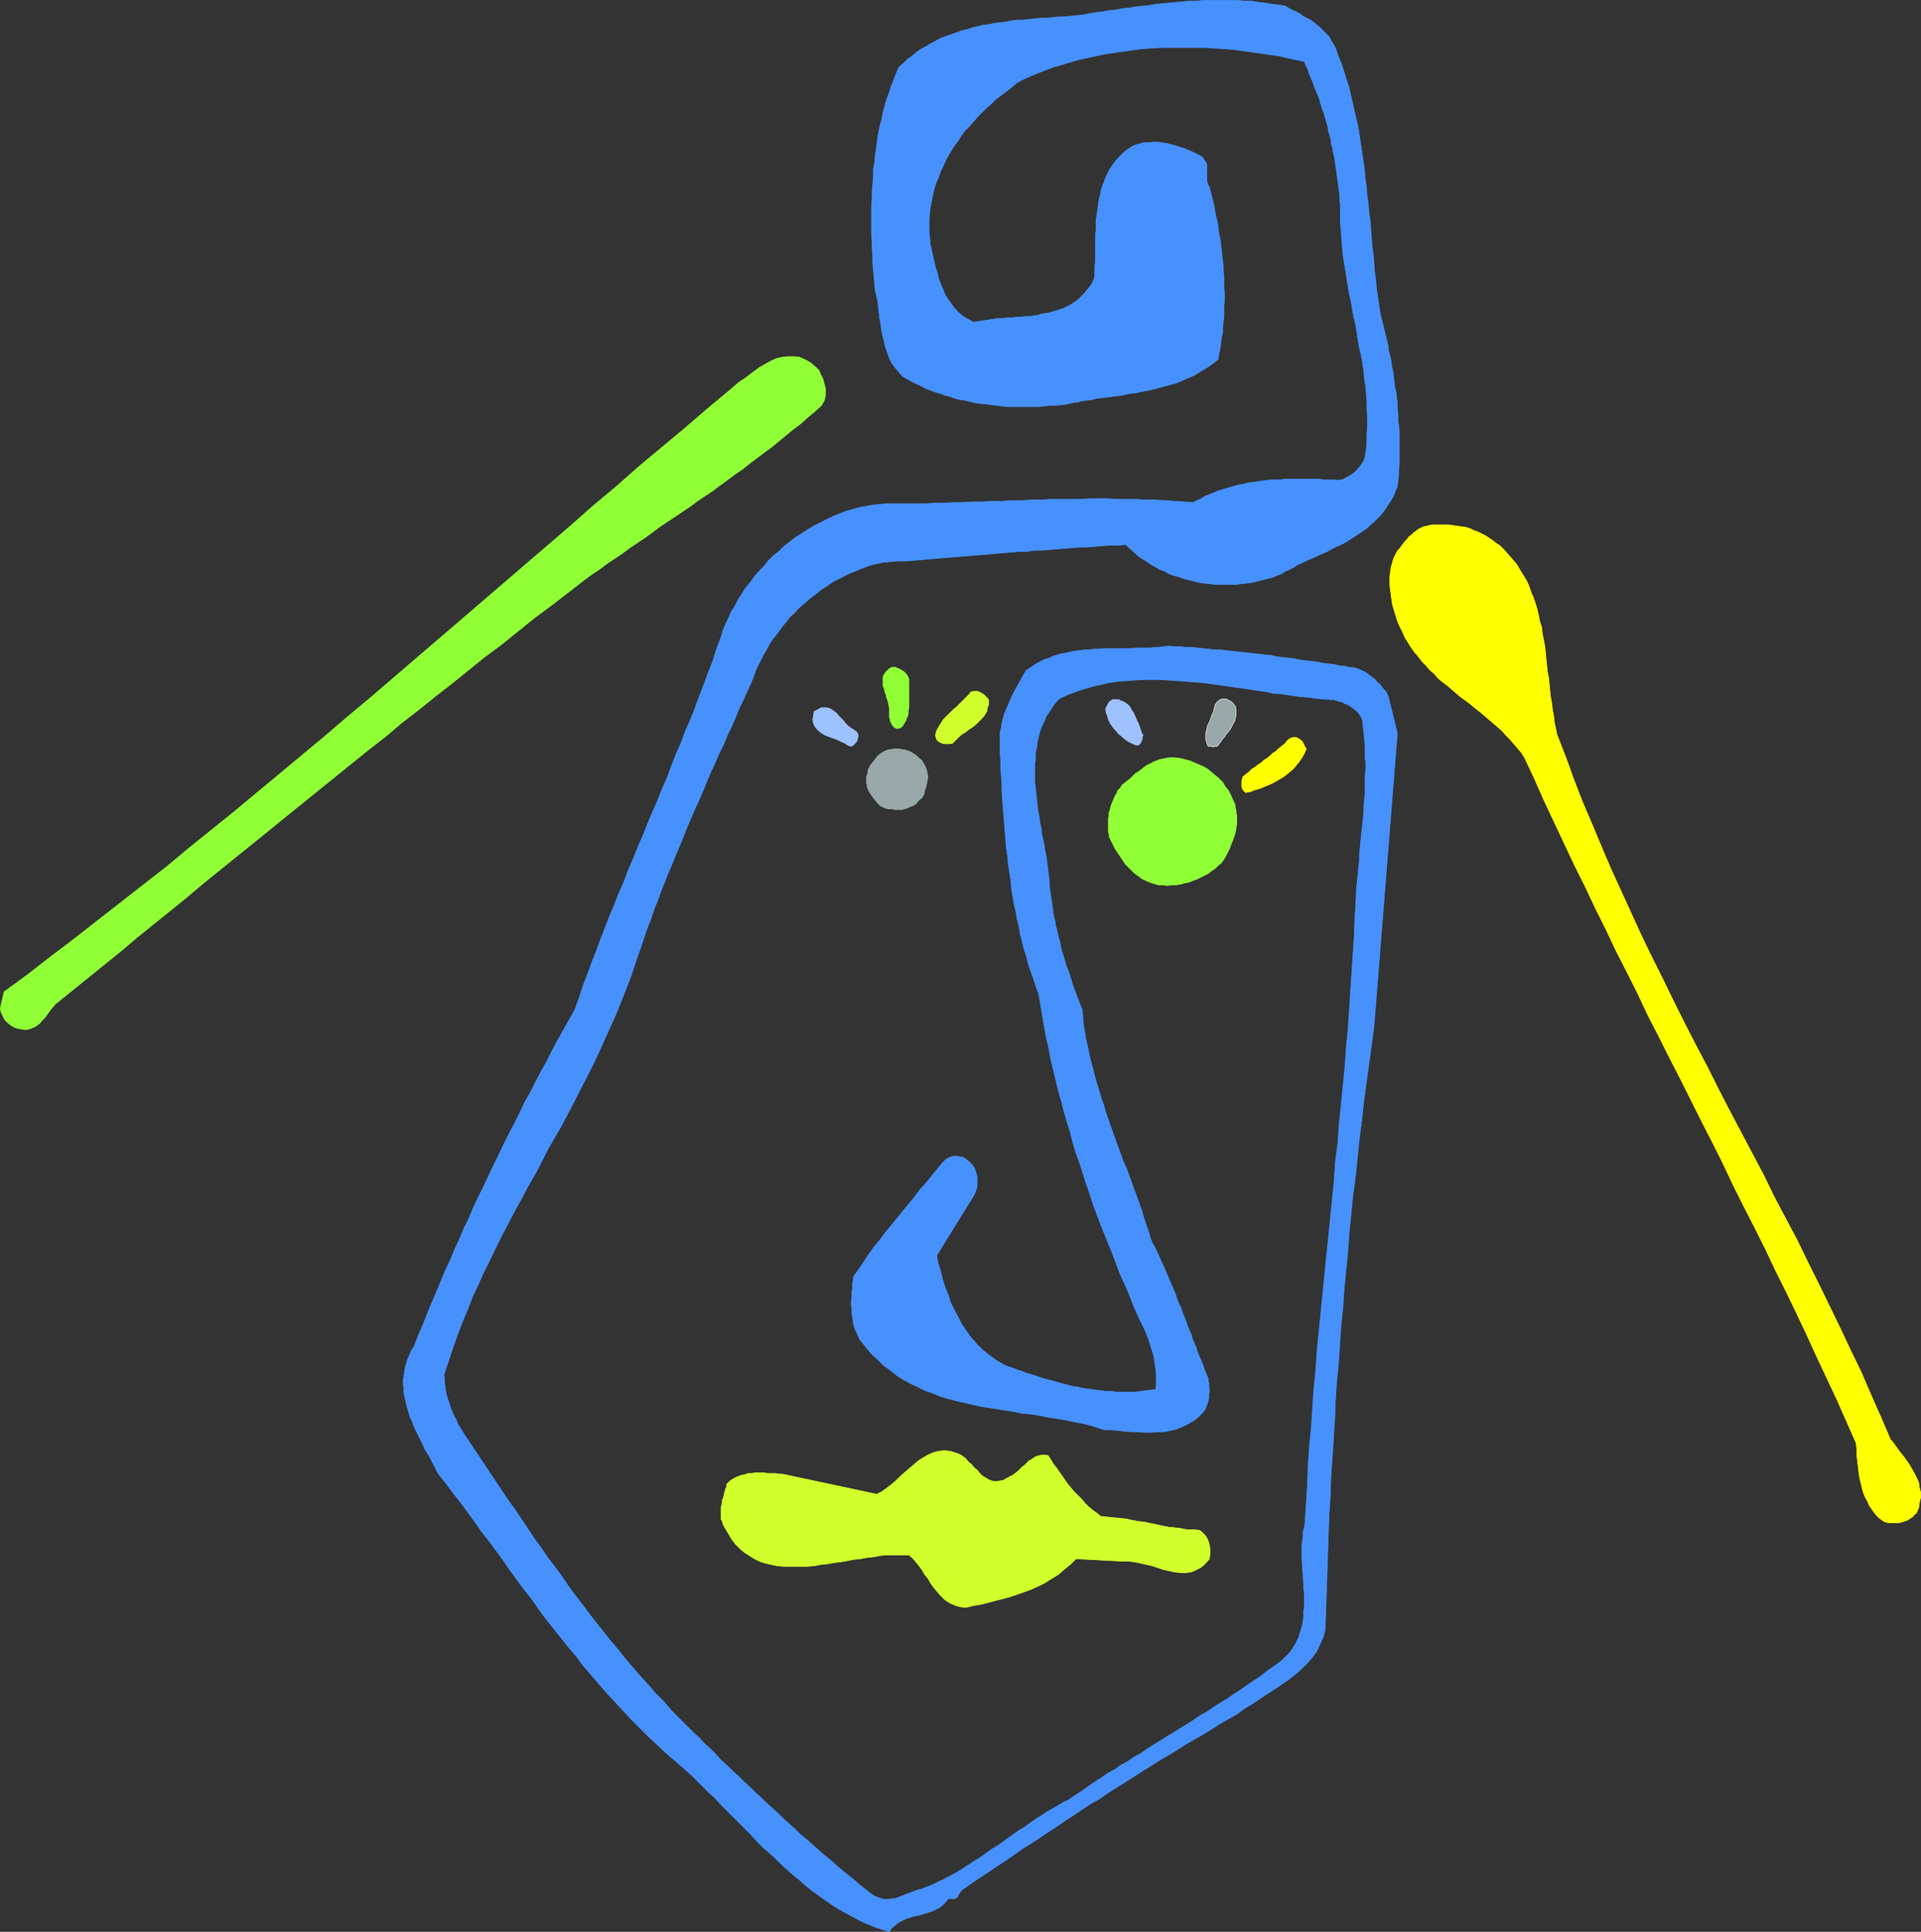 <?xml version="1.0" encoding="UTF-8" standalone="no"?>
<svg
   version="1.0"
   width="129.809mm"
   height="130.521mm"
   id="svg24"
   sodipodi:docname="Squighead Curl.wmf"
   xmlns:inkscape="http://www.inkscape.org/namespaces/inkscape"
   xmlns:sodipodi="http://sodipodi.sourceforge.net/DTD/sodipodi-0.dtd"
   xmlns="http://www.w3.org/2000/svg"
   xmlns:svg="http://www.w3.org/2000/svg">
  <rect width="100%" height="100%" fill="#333333" stroke="none"/>
  <sodipodi:namedview
     id="namedview24"
     pagecolor="#ffffff"
     bordercolor="#000000"
     borderopacity="0.25"
     inkscape:showpageshadow="2"
     inkscape:pageopacity="0.0"
     inkscape:pagecheckerboard="0"
     inkscape:deskcolor="#d1d1d1"
     inkscape:document-units="mm" />
  <defs
     id="defs1">
    <pattern
       id="WMFhbasepattern"
       patternUnits="userSpaceOnUse"
       width="6"
       height="6"
       x="0"
       y="0" />
  </defs>
  <path
     style="fill:#4791ff;fill-opacity:1;fill-rule:evenodd;stroke:none"
     d="m 341.056,12.199 0.646,1.939 0.808,1.939 0.646,1.939 0.646,2.101 0.646,1.939 0.485,2.101 0.485,2.101 0.485,2.101 0.485,2.101 0.485,2.101 0.323,2.101 0.323,2.101 0.323,2.262 0.323,2.101 0.323,2.262 0.162,2.101 0.323,2.101 0.162,2.262 0.323,2.262 0.162,2.101 0.323,2.262 0.162,2.101 0.162,2.262 0.162,2.101 0.323,2.262 0.162,2.101 0.162,2.262 0.323,2.101 0.162,2.101 0.323,2.262 0.323,2.101 0.323,2.101 0.323,1.293 0.323,1.293 0.323,1.293 0.323,1.293 0.323,1.293 0.323,1.454 0.162,1.293 0.323,1.293 0.323,1.293 0.162,1.454 0.323,1.293 0.162,1.454 0.162,1.293 0.162,1.454 0.323,1.293 0.162,1.454 0.162,1.293 v 1.454 l 0.162,1.454 v 1.293 l 0.162,1.454 0.162,1.454 v 1.293 1.454 1.454 1.293 1.454 1.454 l -0.162,1.454 v 1.293 l -0.162,1.454 -0.162,1.454 -0.485,1.131 -0.485,1.293 -0.646,1.131 -0.646,0.969 -0.646,0.969 -0.646,0.969 -0.808,0.969 -0.808,0.808 -0.808,0.808 -0.97,0.808 -0.808,0.808 -0.97,0.646 -0.97,0.646 -0.97,0.646 -0.97,0.646 -0.97,0.646 -1.131,0.646 -0.97,0.485 -1.131,0.485 -0.97,0.485 -1.131,0.646 -1.131,0.485 -1.131,0.485 -0.97,0.485 -1.131,0.485 -1.131,0.485 -0.97,0.485 -1.131,0.485 -0.97,0.646 -0.97,0.485 -1.131,0.485 -0.97,0.646 -1.293,0.485 -1.131,0.485 -1.293,0.323 -1.293,0.323 -1.293,0.323 -1.293,0.323 -1.293,0.162 -1.454,0.162 -1.293,0.162 h -1.293 -1.454 -1.293 -1.293 l -1.293,-0.162 -1.454,-0.162 -1.293,-0.162 -1.293,-0.323 -1.293,-0.323 -1.293,-0.323 -1.293,-0.485 -1.293,-0.323 -1.293,-0.485 -1.131,-0.646 -1.293,-0.485 -1.131,-0.646 -1.131,-0.646 -1.131,-0.808 -1.131,-0.646 -1.131,-0.808 -0.97,-0.969 -0.97,-0.808 -0.97,-0.969 -1.939,0.162 h -1.939 l -2.101,0.162 -1.939,0.162 -1.939,0.162 h -1.939 l -1.939,0.162 -1.939,0.162 -1.939,0.162 -1.939,0.162 -1.939,0.162 h -1.939 l -1.939,0.323 h -1.939 l -1.939,0.162 -1.939,0.162 -1.939,0.162 -1.939,0.162 -1.939,0.162 -1.939,0.162 -1.939,0.162 -1.939,0.162 -1.939,0.162 -1.939,0.162 -1.939,0.162 -1.939,0.162 -1.778,0.162 -1.939,0.162 -1.939,0.162 h -2.101 l -1.778,0.162 -1.939,0.162 -1.454,0.323 -1.454,0.323 -1.454,0.485 -1.293,0.485 -1.454,0.646 -1.293,0.485 -1.293,0.646 -1.293,0.646 -1.293,0.646 -1.293,0.808 -1.131,0.808 -1.293,0.808 -1.131,0.969 -1.131,0.808 -1.131,0.969 -1.131,0.969 -1.131,0.969 -0.97,1.131 -1.131,0.969 -0.808,1.131 -0.97,1.131 -0.97,1.293 -0.808,1.131 -0.97,1.131 -0.808,1.293 -0.646,1.293 -0.808,1.293 -0.646,1.293 -0.646,1.293 -0.646,1.293 -0.485,1.454 -0.485,1.293 -1.131,2.424 -0.97,2.262 -1.131,2.262 -0.97,2.424 -0.97,2.262 -1.131,2.262 -0.97,2.424 -1.131,2.262 -0.97,2.262 -1.131,2.424 -0.97,2.262 -0.97,2.424 -0.97,2.262 -1.131,2.424 -0.97,2.262 -0.97,2.262 -0.97,2.424 -0.97,2.424 -0.97,2.262 -0.97,2.424 -0.97,2.262 -0.97,2.424 -0.97,2.424 -0.808,2.262 -0.97,2.424 -0.808,2.424 -0.97,2.424 -0.808,2.424 -0.808,2.424 -0.808,2.262 -0.808,2.424 -0.808,2.424 -1.293,3.393 -1.293,3.232 -1.293,3.232 -1.454,3.232 -1.454,3.232 -1.454,3.232 -1.454,3.07 -1.616,3.232 -1.616,3.07 -1.616,3.232 -1.616,3.07 -1.616,3.07 -1.778,3.07 -1.778,3.07 -1.616,3.232 -1.616,3.07 -1.778,3.07 -1.616,3.07 -1.778,3.232 -1.616,3.07 -1.616,3.07 -1.616,3.232 -1.454,3.07 -1.616,3.232 -1.454,3.232 -1.454,3.07 -1.293,3.393 -1.293,3.07 -1.293,3.393 -1.131,3.232 -1.131,3.393 -1.131,3.393 0.162,0.969 v 1.131 l 0.162,0.969 0.162,1.131 0.162,0.969 0.323,0.969 0.323,0.969 0.323,0.969 0.323,0.969 0.323,0.808 0.485,0.969 0.485,0.808 0.323,0.969 0.646,0.969 0.485,0.808 0.485,0.808 1.616,2.424 1.616,2.424 1.616,2.424 1.616,2.424 1.616,2.424 1.616,2.424 1.616,2.424 1.778,2.424 1.616,2.424 1.616,2.424 1.616,2.424 1.778,2.424 1.616,2.424 1.778,2.262 1.778,2.424 1.616,2.424 1.778,2.424 1.778,2.262 1.778,2.424 1.778,2.262 1.939,2.424 1.778,2.262 1.939,2.262 1.778,2.262 1.939,2.262 1.939,2.262 2.101,2.262 1.939,2.262 2.101,2.101 1.939,2.262 2.101,2.101 2.101,2.101 1.454,1.454 1.454,1.293 1.293,1.454 1.454,1.293 1.454,1.454 1.293,1.454 1.454,1.293 1.454,1.454 1.454,1.293 1.454,1.454 1.454,1.293 1.454,1.454 1.454,1.293 1.454,1.454 1.454,1.293 1.454,1.293 1.454,1.454 1.454,1.293 1.454,1.293 1.454,1.454 1.616,1.293 1.454,1.293 1.454,1.293 1.454,1.293 1.616,1.293 1.454,1.293 1.454,1.293 1.454,1.131 1.616,1.293 1.454,1.293 1.454,1.131 1.616,1.293 0.808,0.485 0.808,0.323 0.97,0.323 0.808,0.162 h 0.808 l 0.808,-0.162 h 0.808 l 0.97,-0.323 0.808,-0.323 0.808,-0.323 0.808,-0.323 0.97,-0.323 0.808,-0.323 0.808,-0.323 0.808,-0.162 0.808,-0.323 1.293,-0.485 1.131,-0.485 1.293,-0.646 1.131,-0.485 1.131,-0.646 1.293,-0.646 1.131,-0.646 1.131,-0.646 1.131,-0.808 1.131,-0.646 1.131,-0.808 1.131,-0.646 1.131,-0.808 1.131,-0.808 1.131,-0.808 1.131,-0.646 1.131,-0.808 1.131,-0.808 1.131,-0.808 1.131,-0.808 1.131,-0.808 1.131,-0.646 1.131,-0.808 1.131,-0.808 1.131,-0.808 1.131,-0.646 1.131,-0.808 1.131,-0.646 1.131,-0.646 1.131,-0.646 1.293,-0.808 1.131,-0.485 1.616,-1.131 1.778,-1.131 1.616,-1.131 1.616,-1.131 1.778,-1.131 1.616,-1.131 1.778,-0.969 1.616,-1.131 1.778,-0.969 1.616,-1.131 1.778,-0.969 1.616,-1.131 1.778,-1.131 1.616,-0.969 1.778,-1.131 1.616,-0.969 1.778,-1.131 1.616,-0.969 1.778,-1.131 1.616,-1.131 1.778,-0.969 1.616,-1.131 1.778,-1.131 1.616,-0.969 1.616,-1.131 1.778,-1.131 1.616,-1.131 1.616,-1.131 1.778,-1.131 1.616,-1.293 1.616,-1.131 1.616,-1.131 0.97,-0.808 0.97,-0.969 0.808,-0.808 0.646,-0.969 0.646,-0.969 0.485,-0.969 0.485,-0.969 0.323,-1.131 0.323,-0.969 0.323,-1.131 0.162,-1.131 0.162,-1.131 v -1.131 l 0.162,-1.131 v -1.131 -1.293 -1.131 l -0.162,-1.293 v -1.131 l -0.162,-1.293 v -1.131 l -0.162,-1.293 v -1.131 l -0.162,-1.293 v -1.131 -1.293 -1.131 l 0.162,-1.293 0.162,-1.131 v -1.131 l 0.323,-1.131 0.162,-1.131 0.323,-4.847 0.323,-5.009 0.162,-4.847 0.323,-4.847 0.485,-4.847 0.323,-5.009 0.323,-4.686 0.485,-4.847 0.323,-4.847 0.485,-4.847 0.485,-4.847 0.485,-4.847 0.485,-4.847 0.485,-4.847 0.485,-4.686 0.485,-4.847 0.485,-4.847 0.485,-4.847 0.323,-4.847 0.646,-4.847 0.323,-4.847 0.485,-4.686 0.485,-4.847 0.485,-4.847 0.323,-4.847 0.485,-4.847 0.323,-4.847 0.323,-5.009 0.323,-4.847 0.323,-4.847 0.323,-4.847 0.162,-5.009 0.162,-1.454 v -1.616 l 0.162,-1.616 v -1.454 l 0.162,-1.616 0.162,-1.454 0.162,-1.616 0.162,-1.616 0.162,-1.454 v -1.616 l 0.162,-1.454 0.162,-1.616 0.162,-1.616 0.162,-1.454 0.162,-1.616 0.162,-1.454 0.162,-1.616 v -1.454 l 0.162,-1.616 0.162,-1.616 v -1.454 -1.616 -1.454 l 0.162,-1.616 v -1.616 l -0.162,-1.454 v -1.616 -1.616 l -0.162,-1.454 -0.162,-1.616 -0.162,-1.454 -0.162,-1.616 -0.162,-0.646 -0.323,-0.485 -0.323,-0.485 -0.323,-0.485 -0.485,-0.485 -0.485,-0.323 -0.323,-0.323 -0.485,-0.323 -0.485,-0.323 -0.646,-0.323 -0.485,-0.162 -0.485,-0.323 -0.646,-0.162 -0.485,-0.162 -0.646,-0.162 -0.485,-0.162 -2.262,-0.162 -2.101,-0.162 -2.262,-0.323 -2.101,-0.162 -2.262,-0.323 -2.101,-0.323 -2.262,-0.162 -2.262,-0.485 -2.262,-0.323 -2.101,-0.323 -2.262,-0.323 -2.262,-0.323 -2.262,-0.323 -2.262,-0.323 -2.262,-0.323 -2.262,-0.162 -2.262,-0.162 -2.101,-0.162 -2.262,-0.162 -2.262,-0.162 h -2.101 -2.262 l -2.262,0.162 -2.101,0.162 -2.262,0.162 -2.101,0.323 -2.101,0.485 -2.101,0.485 -2.262,0.646 -1.939,0.646 -2.101,0.808 -2.101,0.969 -0.97,0.969 -0.808,1.131 -0.808,1.293 -0.808,1.131 -0.485,1.293 -0.646,1.293 -0.485,1.293 -0.323,1.293 -0.323,1.454 -0.162,1.293 -0.323,1.454 v 1.454 l -0.162,1.454 v 1.454 1.454 1.616 l 0.162,1.454 0.162,1.454 0.162,1.454 0.162,1.616 0.162,1.454 0.323,1.454 0.162,1.454 0.323,1.454 0.162,1.454 0.323,1.454 0.323,1.454 0.162,1.293 0.323,1.454 0.162,1.293 0.162,1.293 0.162,1.293 0.162,1.293 0.162,1.131 v 1.131 l 0.162,1.293 0.162,1.131 0.162,1.131 0.162,1.131 0.162,1.131 0.162,1.131 0.162,1.131 0.323,1.131 0.162,1.131 0.323,1.131 0.162,0.969 0.323,1.131 0.323,1.131 0.162,1.131 0.323,1.131 0.323,0.969 0.323,1.131 0.323,1.131 0.323,0.969 0.485,1.131 0.323,1.131 0.323,0.969 0.323,1.131 0.323,0.969 0.485,1.131 0.323,0.969 0.485,1.131 0.323,0.969 0.485,1.131 0.162,1.939 0.162,1.939 0.323,1.939 0.323,1.939 0.485,1.939 0.323,1.777 0.485,1.939 0.485,1.777 0.485,1.939 0.485,1.777 0.646,1.939 0.485,1.777 0.646,1.777 0.485,1.777 0.646,1.777 0.646,1.939 0.646,1.777 0.646,1.777 0.646,1.777 0.646,1.777 0.646,1.777 0.808,1.777 0.646,1.777 0.646,1.777 0.646,1.777 0.646,1.777 0.646,1.777 0.646,1.777 0.485,1.777 0.646,1.939 0.646,1.777 0.485,1.777 0.485,1.131 0.646,1.131 0.485,0.969 0.485,1.131 0.485,1.131 0.485,0.969 0.485,1.131 0.485,1.131 0.485,1.131 0.485,1.131 0.485,1.131 0.485,1.131 0.485,1.131 0.323,1.131 0.485,1.131 0.485,0.969 0.323,1.131 0.485,1.131 0.485,1.293 0.323,0.969 0.485,1.131 0.485,1.131 0.323,1.131 0.485,1.131 0.485,1.131 0.323,1.131 0.485,1.131 0.485,1.131 0.485,1.131 0.323,1.131 0.485,1.131 0.485,1.131 v 0.485 l 0.162,0.646 v 0.485 0.485 l 0.162,0.646 v 0.485 l -0.162,0.646 v 0.646 0.485 l -0.162,0.646 -0.162,0.485 -0.162,0.485 -0.162,0.485 -0.162,0.485 -0.323,0.485 -0.323,0.485 -1.293,1.293 -1.293,0.969 -1.454,0.808 -1.293,0.646 -1.616,0.646 -1.454,0.323 -1.616,0.323 h -1.778 l -1.616,0.162 h -1.616 l -1.778,-0.162 h -1.616 l -1.778,-0.162 -1.616,-0.162 -1.778,-0.162 h -1.616 l -1.939,-0.646 -2.101,-0.646 -2.101,-0.485 -1.939,-0.323 -2.101,-0.485 -2.101,-0.323 -2.101,-0.323 -2.262,-0.485 -2.101,-0.323 -2.101,-0.162 -2.262,-0.485 -2.101,-0.323 -2.101,-0.323 -2.101,-0.323 -2.101,-0.323 -2.101,-0.485 -2.101,-0.485 -2.101,-0.485 -1.939,-0.485 -2.101,-0.646 -1.939,-0.808 -1.939,-0.646 -1.939,-0.969 -1.778,-0.808 -1.778,-0.969 -1.778,-1.131 -1.616,-1.293 -1.778,-1.293 -1.454,-1.454 -1.616,-1.454 -1.454,-1.777 -1.454,-1.777 -0.485,-0.969 -0.323,-0.808 -0.485,-0.969 -0.323,-0.969 -0.162,-0.969 -0.162,-1.131 -0.162,-0.969 v -1.131 l -0.162,-0.969 v -1.131 l 0.162,-1.131 v -0.969 l 0.162,-1.131 v -0.969 l 0.162,-1.131 0.162,-0.969 1.293,-1.777 1.293,-1.939 1.293,-1.939 1.293,-1.777 1.454,-1.777 1.454,-1.939 1.454,-1.777 1.454,-1.777 1.454,-1.777 1.454,-1.777 1.454,-1.777 1.454,-1.939 1.454,-1.616 1.454,-1.777 1.454,-1.777 1.454,-1.777 0.808,-0.808 0.808,-0.485 0.808,-0.323 0.97,-0.162 0.808,0.162 0.97,0.162 0.808,0.485 0.808,0.646 0.323,0.323 0.485,0.485 0.323,0.485 0.323,0.485 0.162,0.485 0.162,0.485 0.162,0.646 0.162,0.485 v 0.485 0.646 0.646 0.485 l -0.162,0.646 -0.162,0.485 -0.162,0.485 -0.162,0.485 -9.696,15.673 0.323,1.939 0.646,2.101 0.485,1.939 0.646,2.101 0.808,1.939 0.646,2.101 0.97,1.939 0.97,1.777 0.97,1.939 1.131,1.616 1.293,1.777 1.454,1.616 1.454,1.454 1.616,1.293 1.778,1.293 1.939,1.131 1.131,0.485 1.131,0.323 1.131,0.485 1.131,0.323 1.131,0.485 1.131,0.323 1.131,0.323 1.293,0.485 1.131,0.323 1.131,0.323 1.293,0.323 1.131,0.323 1.131,0.323 1.293,0.323 1.131,0.323 1.293,0.162 1.293,0.323 1.131,0.162 1.293,0.162 1.131,0.162 1.293,0.162 1.293,0.162 h 1.293 l 1.293,0.162 h 1.131 1.293 1.293 1.293 l 1.131,-0.162 1.293,-0.162 1.293,-0.162 1.293,-0.162 0.162,-0.969 v -1.131 -1.131 -0.969 l -0.162,-1.131 -0.162,-1.131 -0.162,-0.969 -0.162,-1.131 -0.323,-1.131 -0.323,-0.969 -0.323,-1.131 -0.323,-0.969 -0.485,-1.131 -0.323,-0.969 -0.485,-0.969 -0.485,-0.969 -1.131,-2.424 -1.131,-2.585 -0.97,-2.585 -1.131,-2.585 -1.131,-2.424 -0.97,-2.585 -0.97,-2.585 -0.97,-2.424 -1.131,-2.747 -0.97,-2.424 -0.97,-2.585 -0.97,-2.585 -0.808,-2.585 -0.97,-2.747 -0.808,-2.585 -0.808,-2.585 -0.97,-2.585 -0.808,-2.747 -0.646,-2.585 -0.808,-2.585 -0.808,-2.747 -0.646,-2.585 -0.808,-2.747 -0.646,-2.747 -0.646,-2.747 -0.646,-2.585 -0.485,-2.747 -0.646,-2.747 -0.485,-2.747 -0.485,-2.747 -0.485,-2.908 -0.485,-2.747 -0.646,-1.777 -0.646,-1.939 -0.646,-1.777 -0.646,-1.939 -0.485,-1.939 -0.646,-1.939 -0.485,-1.939 -0.485,-1.939 -0.323,-1.939 -0.485,-1.939 -0.323,-1.939 -0.485,-1.939 -0.323,-2.101 -0.323,-1.939 -0.162,-2.101 -0.323,-1.939 -0.323,-2.101 -0.162,-1.939 -0.323,-2.101 -0.162,-2.101 -0.162,-1.939 -0.162,-2.101 -0.162,-2.101 -0.162,-1.939 -0.162,-2.101 -0.162,-2.101 v -2.101 l -0.162,-1.939 -0.162,-2.101 v -2.101 l -0.162,-2.101 v -1.939 -1.454 -1.293 l 0.323,-1.131 0.162,-1.293 0.323,-1.293 0.323,-1.131 0.485,-1.131 0.485,-1.131 0.485,-1.131 0.485,-1.131 0.485,-0.969 0.646,-1.131 0.646,-1.131 0.485,-0.969 0.646,-1.131 0.646,-1.131 0.97,-0.646 0.97,-0.646 0.97,-0.646 0.97,-0.485 0.97,-0.485 1.131,-0.323 0.97,-0.485 1.131,-0.323 1.131,-0.323 1.131,-0.162 1.131,-0.323 1.131,-0.162 1.131,-0.162 1.293,-0.162 h 1.131 l 1.131,-0.162 h 1.131 l 1.293,-0.162 h 1.131 1.293 1.131 1.293 1.131 1.293 l 1.131,-0.162 h 1.293 1.131 1.131 l 1.293,-0.162 h 0.97 l 1.293,-0.162 1.131,-0.162 1.454,0.162 h 1.454 l 1.454,0.162 h 1.454 l 1.616,0.162 1.454,0.162 1.454,0.162 1.454,0.162 h 1.454 l 1.454,0.162 1.454,0.162 1.454,0.162 1.454,0.162 1.454,0.162 1.454,0.162 1.454,0.162 1.454,0.162 1.454,0.162 1.454,0.323 1.454,0.162 1.454,0.162 1.454,0.162 1.454,0.323 1.293,0.162 1.454,0.162 1.454,0.162 1.454,0.323 1.454,0.162 1.454,0.162 1.454,0.323 1.454,0.162 1.293,0.323 h 0.808 l 0.808,0.162 0.808,0.323 0.646,0.323 0.808,0.323 0.646,0.485 0.646,0.485 0.646,0.485 0.646,0.485 0.485,0.646 0.646,0.485 0.485,0.646 0.485,0.646 0.646,0.646 0.323,0.646 0.323,0.808 2.262,9.21 -5.979,74.974 -0.646,4.686 -0.646,4.847 -0.646,4.686 -0.646,4.686 -0.485,4.686 -0.646,4.847 -0.485,4.686 -0.485,4.847 -0.646,4.686 -0.485,4.847 -0.485,4.847 -0.323,4.686 -0.485,4.847 -0.485,4.847 -0.323,4.847 -0.485,4.686 -0.323,4.847 -0.323,4.847 -0.485,4.847 -0.323,4.847 -0.162,4.847 -0.323,4.847 -0.323,4.847 -0.323,4.847 -0.162,4.847 -0.323,4.847 -0.162,4.847 -0.162,4.847 -0.162,4.847 -0.162,4.847 -0.162,4.847 -0.162,4.847 -0.485,1.939 -0.808,1.777 -0.808,1.777 -1.131,1.616 -1.293,1.454 -1.454,1.454 -1.454,1.293 -1.616,1.293 -1.616,1.131 -1.616,1.131 -1.778,1.131 -1.778,1.131 -1.616,1.131 -1.778,1.131 -1.616,0.969 -1.454,1.131 -2.262,1.293 -2.262,1.293 -2.262,1.454 -2.101,1.293 -2.262,1.293 -2.262,1.293 -2.262,1.454 -2.101,1.293 -2.262,1.293 -2.262,1.454 -2.101,1.293 -2.262,1.454 -2.262,1.454 -2.101,1.293 -2.262,1.454 -2.101,1.454 -2.262,1.293 -2.262,1.454 -2.101,1.454 -2.262,1.454 -2.101,1.454 -2.262,1.454 -2.101,1.454 -2.262,1.454 -2.101,1.293 -2.262,1.616 -2.101,1.454 -2.262,1.454 -2.101,1.454 -2.262,1.454 -2.101,1.454 -2.101,1.454 -0.485,0.485 -0.323,0.485 -0.323,0.485 -0.162,0.485 -0.323,0.162 -0.485,0.323 h -0.646 l -0.808,-0.162 -0.808,0.969 -0.808,0.808 -0.808,0.646 -0.97,0.485 -1.131,0.485 -0.97,0.323 -1.131,0.323 -0.97,0.323 -1.131,0.162 -0.97,0.323 -1.131,0.323 -0.97,0.485 -0.97,0.485 -0.808,0.646 -0.97,0.808 -0.646,0.969 -1.939,-0.646 -1.939,-0.646 -1.939,-0.808 -1.778,-0.808 -1.778,-0.969 -1.778,-0.969 -1.778,-0.969 -1.778,-1.131 -1.616,-1.131 -1.778,-1.293 -1.616,-1.131 -1.616,-1.293 -1.616,-1.454 -1.616,-1.293 -1.616,-1.454 -1.616,-1.454 -1.454,-1.454 -1.616,-1.454 -1.616,-1.454 -1.454,-1.454 -1.454,-1.616 -1.616,-1.616 -1.454,-1.454 -1.454,-1.454 -1.616,-1.616 -1.454,-1.454 -1.454,-1.616 -1.616,-1.454 -1.454,-1.454 -1.454,-1.454 -1.454,-1.454 -1.616,-1.454 -2.424,-2.101 -2.262,-1.939 -2.424,-2.262 -2.262,-2.101 -2.101,-2.101 -2.262,-2.262 -2.101,-2.262 -2.101,-2.262 -2.101,-2.262 -2.101,-2.424 -1.939,-2.262 -2.101,-2.424 -1.778,-2.424 -1.939,-2.262 -1.939,-2.424 -1.939,-2.424 -1.939,-2.424 -1.778,-2.424 -1.778,-2.585 -1.939,-2.424 -1.778,-2.424 -1.778,-2.424 -1.778,-2.585 -1.778,-2.424 -1.778,-2.424 -1.939,-2.424 -1.778,-2.585 -1.778,-2.424 -1.778,-2.424 -1.939,-2.424 -1.778,-2.424 -1.939,-2.424 -0.485,-0.808 -0.485,-0.969 -0.485,-0.969 -0.485,-0.969 -0.485,-0.969 -0.646,-0.969 -0.485,-0.808 -0.485,-1.131 -0.485,-0.969 -0.485,-0.969 -0.485,-0.969 -0.485,-0.969 -0.485,-1.131 -0.323,-0.969 -0.485,-0.969 -0.323,-1.131 -0.323,-0.969 -0.323,-1.131 -0.162,-0.969 -0.323,-1.131 -0.162,-0.969 v -1.131 l -0.162,-0.969 v -1.131 l 0.162,-1.131 0.162,-0.969 0.162,-1.131 0.323,-1.131 0.323,-0.969 0.485,-1.131 0.485,-1.131 0.646,-0.969 1.131,-2.908 1.131,-2.585 1.131,-2.908 1.131,-2.747 1.131,-2.585 1.131,-2.747 1.131,-2.747 1.293,-2.747 1.131,-2.747 1.293,-2.747 1.131,-2.747 1.293,-2.585 1.131,-2.747 1.293,-2.747 1.293,-2.585 1.293,-2.747 1.293,-2.747 1.293,-2.585 1.293,-2.747 1.293,-2.585 1.454,-2.747 1.293,-2.585 1.293,-2.747 1.454,-2.585 1.293,-2.585 1.454,-2.747 1.454,-2.585 1.293,-2.585 1.454,-2.747 1.454,-2.585 1.454,-2.585 1.454,-2.585 1.131,-3.07 0.97,-3.07 1.131,-2.908 1.131,-3.07 1.131,-2.908 1.131,-3.07 1.131,-2.908 1.131,-2.908 1.293,-3.07 1.131,-2.908 1.293,-2.908 1.131,-3.07 1.293,-2.908 1.131,-2.908 1.293,-2.908 1.131,-2.908 1.293,-3.07 1.293,-2.908 1.131,-2.908 1.293,-2.908 1.131,-3.07 1.131,-2.908 1.293,-2.908 1.131,-3.07 1.293,-2.908 1.131,-2.908 1.131,-3.07 1.131,-2.908 1.131,-3.07 1.131,-2.908 0.97,-3.07 1.131,-3.07 0.485,-1.616 0.646,-1.616 0.808,-1.616 0.646,-1.616 0.97,-1.454 0.808,-1.616 0.97,-1.454 0.97,-1.616 1.131,-1.293 1.131,-1.616 1.131,-1.293 1.293,-1.293 1.131,-1.454 1.293,-1.293 1.454,-1.131 1.293,-1.293 1.454,-1.131 1.454,-1.131 1.616,-0.969 1.454,-0.969 1.616,-0.969 1.616,-0.808 1.616,-0.808 1.616,-0.808 1.616,-0.646 1.616,-0.646 1.778,-0.485 1.616,-0.485 1.778,-0.323 1.778,-0.323 1.778,-0.162 1.778,-0.162 h 2.424 2.424 2.424 2.424 l 2.424,-0.162 h 2.424 l 2.424,-0.162 h 2.424 l 2.586,-0.162 h 2.424 l 2.424,-0.162 h 2.586 l 2.424,-0.162 h 2.424 l 2.586,-0.162 h 2.424 l 2.586,-0.162 h 2.424 2.424 2.424 l 2.586,-0.162 h 2.424 2.424 l 2.424,0.162 h 2.424 2.424 l 2.424,0.162 h 2.424 l 2.424,0.162 2.424,0.162 2.424,0.162 2.262,0.162 0.97,-0.485 1.131,-0.485 0.97,-0.646 0.97,-0.323 1.131,-0.485 1.131,-0.485 0.97,-0.323 1.131,-0.323 1.131,-0.323 1.131,-0.323 1.131,-0.323 1.131,-0.162 1.131,-0.323 1.293,-0.162 1.131,-0.162 1.131,-0.162 1.131,-0.162 1.293,-0.162 h 1.131 1.293 l 1.131,-0.162 h 1.293 1.131 1.293 1.131 1.293 1.131 1.293 l 1.131,0.162 h 1.293 1.131 l 1.293,0.162 1.131,-0.162 0.97,-0.485 1.131,-0.646 0.97,-0.646 0.808,-0.808 0.808,-0.969 0.646,-0.969 0.485,-1.131 0.323,-2.101 0.162,-1.939 v -2.101 l 0.162,-2.101 v -2.101 l -0.162,-1.939 v -1.939 l -0.162,-2.101 -0.162,-1.939 -0.323,-1.939 -0.162,-2.101 -0.323,-1.939 -0.323,-1.939 -0.485,-1.939 -0.323,-1.939 -0.323,-2.101 -0.323,-1.939 -0.485,-1.939 -0.323,-1.939 -0.323,-1.939 -0.485,-2.101 -0.323,-1.939 -0.323,-1.939 -0.323,-2.101 -0.323,-1.939 -0.323,-2.101 -0.162,-1.939 -0.162,-2.101 -0.162,-2.101 -0.162,-2.101 v -2.101 -2.101 l -0.162,-1.293 v -1.293 l -0.162,-1.131 -0.162,-1.131 -0.162,-1.293 -0.162,-1.131 -0.162,-1.293 -0.162,-1.131 -0.162,-1.131 -0.162,-1.293 -0.323,-1.131 -0.162,-1.131 -0.323,-1.131 -0.162,-1.293 -0.323,-1.131 -0.323,-1.131 -0.162,-1.131 -0.323,-1.131 -0.323,-1.131 -0.323,-1.131 -0.485,-1.131 -0.323,-1.131 -0.323,-1.131 -0.323,-0.969 -0.485,-1.131 -0.485,-1.131 -0.323,-0.969 -0.485,-1.131 -0.485,-1.131 -0.323,-1.131 -0.485,-0.969 -0.485,-1.131 -2.262,-0.485 -2.262,-0.485 -2.101,-0.485 -2.262,-0.323 -2.262,-0.323 -2.262,-0.323 -2.424,-0.323 -2.262,-0.323 -2.262,-0.162 -2.424,-0.162 -2.262,-0.162 h -2.424 -2.424 -2.262 -2.424 -2.262 l -2.424,0.162 -2.262,0.162 -2.424,0.323 -2.262,0.323 -2.262,0.323 -2.262,0.323 -2.262,0.485 -2.262,0.485 -2.262,0.485 -2.262,0.646 -2.101,0.646 -2.262,0.646 -2.101,0.808 -2.101,0.808 -1.939,0.808 -2.101,0.969 -1.293,0.808 -1.293,1.131 -1.293,0.969 -1.293,0.969 -1.293,0.969 -1.131,1.131 -1.131,0.969 -1.131,1.131 -1.131,1.131 -1.131,1.293 -0.97,1.131 -1.131,1.131 -0.97,1.293 -0.808,1.293 -0.97,1.293 -0.808,1.293 -0.808,1.293 -0.646,1.293 -0.646,1.454 -0.646,1.293 -0.485,1.454 -0.646,1.454 -0.485,1.454 -0.323,1.454 -0.323,1.616 -0.323,1.616 -0.162,1.454 -0.162,1.616 v 1.616 1.616 l 0.162,1.616 0.162,1.777 0.323,1.293 0.323,1.454 0.323,1.454 0.323,1.454 0.485,1.454 0.323,1.454 0.485,1.293 0.646,1.454 0.485,1.293 0.808,1.293 0.808,1.131 0.808,1.131 1.131,1.131 1.131,0.969 1.131,0.646 1.454,0.808 1.131,-0.162 0.97,-0.162 1.131,-0.162 0.97,-0.162 1.131,-0.162 1.131,-0.162 h 1.131 l 1.131,-0.162 h 1.131 l 1.131,-0.162 h 0.97 l 1.131,-0.162 h 1.131 l 1.131,-0.162 1.131,-0.162 0.97,-0.323 1.131,-0.162 0.97,-0.162 0.97,-0.323 1.131,-0.323 0.97,-0.323 0.808,-0.323 0.97,-0.485 0.808,-0.485 0.97,-0.646 0.808,-0.646 0.646,-0.646 0.808,-0.808 0.646,-0.808 0.646,-0.808 0.646,-0.969 0.485,-1.131 0.162,-1.131 v -0.969 -1.131 l 0.162,-1.131 V 65.521 64.39 63.259 61.966 60.835 59.704 l 0.162,-1.131 v -1.131 -1.131 l 0.162,-1.293 0.162,-0.969 0.162,-1.293 0.162,-1.131 0.162,-0.969 0.323,-1.131 0.162,-1.131 0.323,-0.969 0.485,-1.131 0.323,-0.969 0.485,-0.969 0.485,-0.969 0.646,-0.969 0.646,-0.969 0.646,-0.808 0.808,-0.808 0.808,-0.808 0.808,-0.646 1.131,-0.808 0.97,-0.485 1.131,-0.323 1.131,-0.323 h 1.293 l 1.131,-0.162 h 1.131 l 1.131,0.162 1.131,0.162 1.293,0.323 1.131,0.323 0.97,0.323 1.131,0.323 1.131,0.485 1.131,0.485 0.97,0.485 0.97,0.485 0.485,0.323 0.323,0.485 0.323,0.485 0.323,0.485 0.162,0.485 v 0.485 0.485 0.485 0.646 0.485 0.485 0.485 0.646 l 0.162,0.485 0.162,0.485 0.323,0.485 0.323,1.293 0.323,1.293 0.323,1.293 0.323,1.293 0.162,1.293 0.323,1.454 0.323,1.293 0.162,1.293 0.162,1.454 0.323,1.293 0.162,1.454 0.162,1.293 0.162,1.454 0.162,1.454 0.162,1.293 v 1.454 l 0.162,1.454 v 1.454 1.293 l 0.162,1.454 v 1.454 l -0.162,1.454 v 1.293 1.454 l -0.162,1.454 -0.162,1.293 v 1.454 l -0.323,1.293 -0.162,1.454 -0.162,1.293 -0.323,1.454 -0.162,1.293 -0.97,0.808 -1.131,0.808 -0.97,0.646 -1.131,0.646 -0.97,0.646 -1.131,0.646 -1.131,0.485 -1.131,0.485 -1.131,0.485 -1.131,0.485 -1.293,0.323 -1.131,0.323 -1.293,0.323 -1.131,0.323 -1.293,0.323 -1.293,0.323 -1.293,0.162 -1.131,0.323 -1.454,0.162 -1.131,0.162 -1.293,0.323 -1.293,0.162 -1.293,0.162 -1.293,0.162 -1.293,0.162 -1.293,0.162 -1.293,0.323 -1.293,0.162 -1.293,0.162 -1.131,0.323 -1.293,0.162 -1.293,0.323 -1.293,0.162 -1.454,0.162 h -1.454 l -1.454,0.162 -1.293,0.162 h -1.454 -1.454 -1.293 -1.454 -1.293 -1.454 l -1.293,-0.162 -1.454,-0.162 -1.293,-0.162 -1.293,-0.162 -1.454,-0.162 -1.293,-0.162 -1.293,-0.323 -1.293,-0.323 -1.293,-0.162 -1.293,-0.323 -1.293,-0.485 -1.293,-0.323 -1.293,-0.485 -1.131,-0.323 -1.293,-0.485 -1.293,-0.485 -1.131,-0.646 -1.131,-0.485 -1.293,-0.646 -1.131,-0.646 -1.131,-0.646 -0.97,-1.131 -0.97,-1.131 -0.808,-1.131 -0.646,-1.293 -0.485,-1.454 -0.485,-1.293 -0.323,-1.454 -0.323,-1.293 -0.323,-1.454 -0.162,-1.454 -0.323,-1.616 -0.162,-1.454 -0.162,-1.454 -0.162,-1.454 -0.323,-1.454 -0.323,-1.293 -0.162,-1.777 -0.162,-1.777 -0.162,-1.777 -0.162,-1.777 v -1.777 l -0.162,-1.777 v -1.777 l -0.162,-1.939 v -1.777 -1.939 -1.777 -1.939 l 0.162,-1.777 v -1.939 l 0.162,-1.777 0.162,-1.939 v -1.777 l 0.323,-1.777 0.162,-1.939 0.323,-1.777 0.162,-1.777 0.323,-1.939 0.323,-1.616 0.485,-1.777 0.323,-1.777 0.485,-1.777 0.485,-1.777 0.646,-1.616 0.485,-1.616 0.646,-1.616 0.646,-1.616 0.646,-1.616 1.131,-0.969 1.131,-1.131 1.131,-0.808 1.131,-0.969 1.131,-0.808 1.293,-0.646 1.293,-0.808 1.293,-0.646 1.131,-0.646 1.293,-0.485 1.454,-0.485 1.293,-0.485 1.293,-0.485 1.454,-0.323 1.454,-0.485 1.454,-0.323 1.293,-0.323 1.454,-0.162 1.454,-0.323 1.454,-0.162 1.454,-0.162 1.454,-0.323 1.454,-0.162 h 1.454 l 1.454,-0.162 1.454,-0.162 1.616,-0.162 h 1.454 l 1.454,-0.162 1.454,-0.162 h 1.454 l 1.454,-0.162 1.616,-0.162 1.778,-0.162 1.616,-0.323 1.778,-0.323 1.616,-0.162 1.616,-0.323 1.778,-0.162 1.616,-0.323 1.778,-0.162 1.778,-0.323 1.616,-0.162 1.778,-0.162 1.778,-0.323 1.778,-0.162 1.616,-0.162 1.778,-0.162 1.778,-0.162 1.778,-0.162 h 1.616 l 1.778,-0.162 h 1.778 1.778 1.616 1.778 1.778 l 1.778,0.162 h 1.616 l 1.778,0.323 1.778,0.162 1.778,0.323 1.616,0.162 1.778,0.323 0.808,0.485 0.97,0.485 0.97,0.485 0.97,0.485 0.808,0.646 0.97,0.485 0.97,0.485 0.808,0.646 0.808,0.646 0.808,0.646 0.808,0.808 0.646,0.646 0.808,0.808 0.485,0.969 0.646,0.969 z"
     id="path1" />
  <path
     style="fill:none;stroke:#4791ff;stroke-width:0.162px;stroke-linecap:round;stroke-linejoin:round;stroke-miterlimit:4;stroke-dasharray:none;stroke-opacity:1"
     d="m 341.056,12.199 v 0 l 0.646,1.939 0.808,1.939 0.646,1.939 0.646,2.101 0.646,1.939 0.485,2.101 0.485,2.101 0.485,2.101 0.485,2.101 0.485,2.101 0.323,2.101 0.323,2.101 0.323,2.262 0.323,2.101 0.323,2.262 0.162,2.101 0.323,2.101 0.162,2.262 0.323,2.262 0.162,2.101 0.323,2.262 0.162,2.101 0.162,2.262 0.162,2.101 0.323,2.262 0.162,2.101 0.162,2.262 0.323,2.101 0.162,2.101 0.323,2.262 0.323,2.101 0.323,2.101 v 0 l 0.323,1.293 0.323,1.293 0.323,1.293 0.323,1.293 0.323,1.293 0.323,1.454 0.162,1.293 0.323,1.293 0.323,1.293 0.162,1.454 0.323,1.293 0.162,1.454 0.162,1.293 0.162,1.454 0.323,1.293 0.162,1.454 0.162,1.293 v 1.454 l 0.162,1.454 v 1.293 l 0.162,1.454 0.162,1.454 v 1.293 1.454 1.454 1.293 1.454 1.454 l -0.162,1.454 v 1.293 l -0.162,1.454 -0.162,1.454 v 0 l -0.485,1.131 -0.485,1.293 -0.646,1.131 -0.646,0.969 -0.646,0.969 -0.646,0.969 -0.808,0.969 -0.808,0.808 -0.808,0.808 -0.97,0.808 -0.808,0.808 -0.97,0.646 -0.97,0.646 -0.97,0.646 -0.97,0.646 -0.97,0.646 -1.131,0.646 -0.97,0.485 -1.131,0.485 -0.97,0.485 -1.131,0.646 -1.131,0.485 -1.131,0.485 -0.97,0.485 -1.131,0.485 -1.131,0.485 -0.97,0.485 -1.131,0.485 -0.97,0.646 -0.97,0.485 -1.131,0.485 -0.97,0.646 v 0 l -1.293,0.485 -1.131,0.485 -1.293,0.323 -1.293,0.323 -1.293,0.323 -1.293,0.323 -1.293,0.162 -1.454,0.162 -1.293,0.162 h -1.293 -1.454 -1.293 -1.293 l -1.293,-0.162 -1.454,-0.162 -1.293,-0.162 -1.293,-0.323 -1.293,-0.323 -1.293,-0.323 -1.293,-0.485 -1.293,-0.323 -1.293,-0.485 -1.131,-0.646 -1.293,-0.485 -1.131,-0.646 -1.131,-0.646 -1.131,-0.808 -1.131,-0.646 -1.131,-0.808 -0.97,-0.969 -0.97,-0.808 -0.97,-0.969 v 0 l -1.939,0.162 h -1.939 l -2.101,0.162 -1.939,0.162 -1.939,0.162 h -1.939 l -1.939,0.162 -1.939,0.162 -1.939,0.162 -1.939,0.162 -1.939,0.162 h -1.939 l -1.939,0.323 h -1.939 l -1.939,0.162 -1.939,0.162 -1.939,0.162 -1.939,0.162 -1.939,0.162 -1.939,0.162 -1.939,0.162 -1.939,0.162 -1.939,0.162 -1.939,0.162 -1.939,0.162 -1.939,0.162 -1.778,0.162 -1.939,0.162 -1.939,0.162 h -2.101 l -1.778,0.162 -1.939,0.162 v 0 l -1.454,0.323 -1.454,0.323 -1.454,0.485 -1.293,0.485 -1.454,0.646 -1.293,0.485 -1.293,0.646 -1.293,0.646 -1.293,0.646 -1.293,0.808 -1.131,0.808 -1.293,0.808 -1.131,0.969 -1.131,0.808 -1.131,0.969 -1.131,0.969 -1.131,0.969 -0.97,1.131 -1.131,0.969 -0.808,1.131 -0.97,1.131 -0.97,1.293 -0.808,1.131 -0.97,1.131 -0.808,1.293 -0.646,1.293 -0.808,1.293 -0.646,1.293 -0.646,1.293 -0.646,1.293 -0.485,1.454 -0.485,1.293 v 0 l -1.131,2.424 -0.97,2.262 -1.131,2.262 -0.97,2.424 -0.97,2.262 -1.131,2.262 -0.97,2.424 -1.131,2.262 -0.97,2.262 -1.131,2.424 -0.97,2.262 -0.97,2.424 -0.97,2.262 -1.131,2.424 -0.97,2.262 -0.97,2.262 -0.97,2.424 -0.97,2.424 -0.97,2.262 -0.97,2.424 -0.97,2.262 -0.97,2.424 -0.97,2.424 -0.808,2.262 -0.97,2.424 -0.808,2.424 -0.97,2.424 -0.808,2.424 -0.808,2.424 -0.808,2.262 -0.808,2.424 -0.808,2.424 v 0 l -1.293,3.393 -1.293,3.232 -1.293,3.232 -1.454,3.232 -1.454,3.232 -1.454,3.232 -1.454,3.07 -1.616,3.232 -1.616,3.07 -1.616,3.232 -1.616,3.07 -1.616,3.07 -1.778,3.07 -1.778,3.07 -1.616,3.232 -1.616,3.07 -1.778,3.07 -1.616,3.07 -1.778,3.232 -1.616,3.07 -1.616,3.07 -1.616,3.232 -1.454,3.07 -1.616,3.232 -1.454,3.232 -1.454,3.07 -1.293,3.393 -1.293,3.07 -1.293,3.393 -1.131,3.232 -1.131,3.393 -1.131,3.393 v 0 l 0.162,0.969 v 1.131 l 0.162,0.969 0.162,1.131 0.162,0.969 0.323,0.969 0.323,0.969 0.323,0.969 0.323,0.969 0.323,0.808 0.485,0.969 0.485,0.808 0.323,0.969 0.646,0.969 0.485,0.808 0.485,0.808 v 0 l 1.616,2.424 1.616,2.424 1.616,2.424 1.616,2.424 1.616,2.424 1.616,2.424 1.616,2.424 1.778,2.424 1.616,2.424 1.616,2.424 1.616,2.424 1.778,2.424 1.616,2.424 1.778,2.262 1.778,2.424 1.616,2.424 1.778,2.424 1.778,2.262 1.778,2.424 1.778,2.262 1.939,2.424 1.778,2.262 1.939,2.262 1.778,2.262 1.939,2.262 1.939,2.262 2.101,2.262 1.939,2.262 2.101,2.101 1.939,2.262 2.101,2.101 2.101,2.101 v 0 l 1.454,1.454 1.454,1.293 1.293,1.454 1.454,1.293 1.454,1.454 1.293,1.454 1.454,1.293 1.454,1.454 1.454,1.293 1.454,1.454 1.454,1.293 1.454,1.454 1.454,1.293 1.454,1.454 1.454,1.293 1.454,1.293 1.454,1.454 1.454,1.293 1.454,1.293 1.454,1.454 1.616,1.293 1.454,1.293 1.454,1.293 1.454,1.293 1.616,1.293 1.454,1.293 1.454,1.293 1.454,1.131 1.616,1.293 1.454,1.293 1.454,1.131 1.616,1.293 v 0 l 0.808,0.485 0.808,0.323 0.97,0.323 0.808,0.162 h 0.808 l 0.808,-0.162 h 0.808 l 0.97,-0.323 0.808,-0.323 0.808,-0.323 0.808,-0.323 0.97,-0.323 0.808,-0.323 0.808,-0.323 0.808,-0.162 0.808,-0.323 v 0 l 1.293,-0.485 1.131,-0.485 1.293,-0.646 1.131,-0.485 1.131,-0.646 1.293,-0.646 1.131,-0.646 1.131,-0.646 1.131,-0.808 1.131,-0.646 1.131,-0.808 1.131,-0.646 1.131,-0.808 1.131,-0.808 1.131,-0.808 1.131,-0.646 1.131,-0.808 1.131,-0.808 1.131,-0.808 1.131,-0.808 1.131,-0.808 1.131,-0.646 1.131,-0.808 1.131,-0.808 1.131,-0.808 1.131,-0.646 1.131,-0.808 1.131,-0.646 1.131,-0.646 1.131,-0.646 1.293,-0.808 1.131,-0.485 v 0 l 1.616,-1.131 1.778,-1.131 1.616,-1.131 1.616,-1.131 1.778,-1.131 1.616,-1.131 1.778,-0.969 1.616,-1.131 1.778,-0.969 1.616,-1.131 1.778,-0.969 1.616,-1.131 1.778,-1.131 1.616,-0.969 1.778,-1.131 1.616,-0.969 1.778,-1.131 1.616,-0.969 1.778,-1.131 1.616,-1.131 1.778,-0.969 1.616,-1.131 1.778,-1.131 1.616,-0.969 1.616,-1.131 1.778,-1.131 1.616,-1.131 1.616,-1.131 1.778,-1.131 1.616,-1.293 1.616,-1.131 1.616,-1.131 v 0 l 0.97,-0.808 0.97,-0.969 0.808,-0.808 0.646,-0.969 0.646,-0.969 0.485,-0.969 0.485,-0.969 0.323,-1.131 0.323,-0.969 0.323,-1.131 0.162,-1.131 0.162,-1.131 v -1.131 l 0.162,-1.131 v -1.131 -1.293 -1.131 l -0.162,-1.293 v -1.131 l -0.162,-1.293 v -1.131 l -0.162,-1.293 v -1.131 l -0.162,-1.293 v -1.131 -1.293 -1.131 l 0.162,-1.293 0.162,-1.131 v -1.131 l 0.323,-1.131 0.162,-1.131 v 0 l 0.323,-4.847 0.323,-5.009 0.162,-4.847 0.323,-4.847 0.485,-4.847 0.323,-5.009 0.323,-4.686 0.485,-4.847 0.323,-4.847 0.485,-4.847 0.485,-4.847 0.485,-4.847 0.485,-4.847 0.485,-4.847 0.485,-4.686 0.485,-4.847 0.485,-4.847 0.485,-4.847 0.323,-4.847 0.646,-4.847 0.323,-4.847 0.485,-4.686 0.485,-4.847 0.485,-4.847 0.323,-4.847 0.485,-4.847 0.323,-4.847 0.323,-5.009 0.323,-4.847 0.323,-4.847 0.323,-4.847 0.162,-5.009 v 0 l 0.162,-1.454 v -1.616 l 0.162,-1.616 v -1.454 l 0.162,-1.616 0.162,-1.454 0.162,-1.616 0.162,-1.616 0.162,-1.454 v -1.616 l 0.162,-1.454 0.162,-1.616 0.162,-1.616 0.162,-1.454 0.162,-1.616 0.162,-1.454 0.162,-1.616 v -1.454 l 0.162,-1.616 0.162,-1.616 v -1.454 -1.616 -1.454 l 0.162,-1.616 v -1.616 l -0.162,-1.454 v -1.616 -1.616 l -0.162,-1.454 -0.162,-1.616 -0.162,-1.454 -0.162,-1.616 v 0 l -0.162,-0.646 -0.323,-0.485 -0.323,-0.485 -0.323,-0.485 -0.485,-0.485 -0.485,-0.323 -0.323,-0.323 -0.485,-0.323 -0.485,-0.323 -0.646,-0.323 -0.485,-0.162 -0.485,-0.323 -0.646,-0.162 -0.485,-0.162 -0.646,-0.162 -0.485,-0.162 v 0 l -2.262,-0.162 -2.101,-0.162 -2.262,-0.323 -2.101,-0.162 -2.262,-0.323 -2.101,-0.323 -2.262,-0.162 -2.262,-0.485 -2.262,-0.323 -2.101,-0.323 -2.262,-0.323 -2.262,-0.323 -2.262,-0.323 -2.262,-0.323 -2.262,-0.323 -2.262,-0.162 -2.262,-0.162 -2.101,-0.162 -2.262,-0.162 -2.262,-0.162 h -2.101 -2.262 l -2.262,0.162 -2.101,0.162 -2.262,0.162 -2.101,0.323 -2.101,0.485 -2.101,0.485 -2.262,0.646 -1.939,0.646 -2.101,0.808 -2.101,0.969 v 0 l -0.97,0.969 -0.808,1.131 -0.808,1.293 -0.808,1.131 -0.485,1.293 -0.646,1.293 -0.485,1.293 -0.323,1.293 -0.323,1.454 -0.162,1.293 -0.323,1.454 v 1.454 l -0.162,1.454 v 1.454 1.454 1.616 l 0.162,1.454 0.162,1.454 0.162,1.454 0.162,1.616 0.162,1.454 0.323,1.454 0.162,1.454 0.323,1.454 0.162,1.454 0.323,1.454 0.323,1.454 0.162,1.293 0.323,1.454 0.162,1.293 0.162,1.293 0.162,1.293 v 0 l 0.162,1.293 0.162,1.131 v 1.131 l 0.162,1.293 0.162,1.131 0.162,1.131 0.162,1.131 0.162,1.131 0.162,1.131 0.162,1.131 0.323,1.131 0.162,1.131 0.323,1.131 0.162,0.969 0.323,1.131 0.323,1.131 0.162,1.131 0.323,1.131 0.323,0.969 0.323,1.131 0.323,1.131 0.323,0.969 0.485,1.131 0.323,1.131 0.323,0.969 0.323,1.131 0.323,0.969 0.485,1.131 0.323,0.969 0.485,1.131 0.323,0.969 0.485,1.131 v 0 l 0.162,1.939 0.162,1.939 0.323,1.939 0.323,1.939 0.485,1.939 0.323,1.777 0.485,1.939 0.485,1.777 0.485,1.939 0.485,1.777 0.646,1.939 0.485,1.777 0.646,1.777 0.485,1.777 0.646,1.777 0.646,1.939 0.646,1.777 0.646,1.777 0.646,1.777 0.646,1.777 0.646,1.777 0.808,1.777 0.646,1.777 0.646,1.777 0.646,1.777 0.646,1.777 0.646,1.777 0.646,1.777 0.485,1.777 0.646,1.939 0.646,1.777 0.485,1.777 v 0 l 0.485,1.131 0.646,1.131 0.485,0.969 0.485,1.131 0.485,1.131 0.485,0.969 0.485,1.131 0.485,1.131 0.485,1.131 0.485,1.131 0.485,1.131 0.485,1.131 0.485,1.131 0.323,1.131 0.485,1.131 0.485,0.969 0.323,1.131 0.485,1.131 0.485,1.293 0.323,0.969 0.485,1.131 0.485,1.131 0.323,1.131 0.485,1.131 0.485,1.131 0.323,1.131 0.485,1.131 0.485,1.131 0.485,1.131 0.323,1.131 0.485,1.131 0.485,1.131 v 0 0.485 l 0.162,0.646 v 0.485 0.485 l 0.162,0.646 v 0.485 l -0.162,0.646 v 0.646 0.485 l -0.162,0.646 -0.162,0.485 -0.162,0.485 -0.162,0.485 -0.162,0.485 -0.323,0.485 -0.323,0.485 v 0 l -1.293,1.293 -1.293,0.969 -1.454,0.808 -1.293,0.646 -1.616,0.646 -1.454,0.323 -1.616,0.323 h -1.778 l -1.616,0.162 h -1.616 l -1.778,-0.162 h -1.616 l -1.778,-0.162 -1.616,-0.162 -1.778,-0.162 h -1.616 v 0 l -1.939,-0.646 -2.101,-0.646 -2.101,-0.485 -1.939,-0.323 -2.101,-0.485 -2.101,-0.323 -2.101,-0.323 -2.262,-0.485 -2.101,-0.323 -2.101,-0.162 -2.262,-0.485 -2.101,-0.323 -2.101,-0.323 -2.101,-0.323 -2.101,-0.323 -2.101,-0.485 -2.101,-0.485 -2.101,-0.485 -1.939,-0.485 -2.101,-0.646 -1.939,-0.808 -1.939,-0.646 -1.939,-0.969 -1.778,-0.808 -1.778,-0.969 -1.778,-1.131 -1.616,-1.293 -1.778,-1.293 -1.454,-1.454 -1.616,-1.454 -1.454,-1.777 -1.454,-1.777 v 0 l -0.485,-0.969 -0.323,-0.808 -0.485,-0.969 -0.323,-0.969 -0.162,-0.969 -0.162,-1.131 -0.162,-0.969 v -1.131 l -0.162,-0.969 v -1.131 l 0.162,-1.131 v -0.969 l 0.162,-1.131 v -0.969 l 0.162,-1.131 0.162,-0.969 v 0 l 1.293,-1.777 1.293,-1.939 1.293,-1.939 1.293,-1.777 1.454,-1.777 1.454,-1.939 1.454,-1.777 1.454,-1.777 1.454,-1.777 1.454,-1.777 1.454,-1.777 1.454,-1.939 1.454,-1.616 1.454,-1.777 1.454,-1.777 1.454,-1.777 v 0 l 0.808,-0.808 0.808,-0.485 0.808,-0.323 0.97,-0.162 0.808,0.162 0.97,0.162 0.808,0.485 0.808,0.646 v 0 l 0.323,0.323 0.485,0.485 0.323,0.485 0.323,0.485 0.162,0.485 0.162,0.485 0.162,0.646 0.162,0.485 v 0.485 0.646 0.646 0.485 l -0.162,0.646 -0.162,0.485 -0.162,0.485 -0.162,0.485 -9.696,15.673 v 0 l 0.323,1.939 0.646,2.101 0.485,1.939 0.646,2.101 0.808,1.939 0.646,2.101 0.97,1.939 0.97,1.777 0.97,1.939 1.131,1.616 1.293,1.777 1.454,1.616 1.454,1.454 1.616,1.293 1.778,1.293 1.939,1.131 v 0 l 1.131,0.485 1.131,0.323 1.131,0.485 1.131,0.323 1.131,0.485 1.131,0.323 1.131,0.323 1.293,0.485 1.131,0.323 1.131,0.323 1.293,0.323 1.131,0.323 1.131,0.323 1.293,0.323 1.131,0.323 1.293,0.162 1.293,0.323 1.131,0.162 1.293,0.162 1.131,0.162 1.293,0.162 1.293,0.162 h 1.293 l 1.293,0.162 h 1.131 1.293 1.293 1.293 l 1.131,-0.162 1.293,-0.162 1.293,-0.162 1.293,-0.162 v 0 l 0.162,-0.969 v -1.131 -1.131 -0.969 l -0.162,-1.131 -0.162,-1.131 -0.162,-0.969 -0.162,-1.131 -0.323,-1.131 -0.323,-0.969 -0.323,-1.131 -0.323,-0.969 -0.485,-1.131 -0.323,-0.969 -0.485,-0.969 -0.485,-0.969 v 0 l -1.131,-2.424 -1.131,-2.585 -0.97,-2.585 -1.131,-2.585 -1.131,-2.424 -0.97,-2.585 -0.97,-2.585 -0.97,-2.424 -1.131,-2.747 -0.97,-2.424 -0.97,-2.585 -0.97,-2.585 -0.808,-2.585 -0.97,-2.747 -0.808,-2.585 -0.808,-2.585 -0.97,-2.585 -0.808,-2.747 -0.646,-2.585 -0.808,-2.585 -0.808,-2.747 -0.646,-2.585 -0.808,-2.747 -0.646,-2.747 -0.646,-2.747 -0.646,-2.585 -0.485,-2.747 -0.646,-2.747 -0.485,-2.747 -0.485,-2.747 -0.485,-2.908 -0.485,-2.747 v 0 l -0.646,-1.777 -0.646,-1.939 -0.646,-1.777 -0.646,-1.939 -0.485,-1.939 -0.646,-1.939 -0.485,-1.939 -0.485,-1.939 -0.323,-1.939 -0.485,-1.939 -0.323,-1.939 -0.485,-1.939 -0.323,-2.101 -0.323,-1.939 -0.162,-2.101 -0.323,-1.939 -0.323,-2.101 -0.162,-1.939 -0.323,-2.101 -0.162,-2.101 -0.162,-1.939 -0.162,-2.101 -0.162,-2.101 -0.162,-1.939 -0.162,-2.101 -0.162,-2.101 v -2.101 l -0.162,-1.939 -0.162,-2.101 v -2.101 l -0.162,-2.101 v -1.939 0 -1.454 -1.293 l 0.323,-1.131 0.162,-1.293 0.323,-1.293 0.323,-1.131 0.485,-1.131 0.485,-1.131 0.485,-1.131 0.485,-1.131 0.485,-0.969 0.646,-1.131 0.646,-1.131 0.485,-0.969 0.646,-1.131 0.646,-1.131 v 0 l 0.97,-0.646 0.97,-0.646 0.97,-0.646 0.97,-0.485 0.97,-0.485 1.131,-0.323 0.97,-0.485 1.131,-0.323 1.131,-0.323 1.131,-0.162 1.131,-0.323 1.131,-0.162 1.131,-0.162 1.293,-0.162 h 1.131 l 1.131,-0.162 h 1.131 l 1.293,-0.162 h 1.131 1.293 1.131 1.293 1.131 1.293 l 1.131,-0.162 h 1.293 1.131 1.131 l 1.293,-0.162 h 0.97 l 1.293,-0.162 1.131,-0.162 v 0 l 1.454,0.162 h 1.454 l 1.454,0.162 h 1.454 l 1.616,0.162 1.454,0.162 1.454,0.162 1.454,0.162 h 1.454 l 1.454,0.162 1.454,0.162 1.454,0.162 1.454,0.162 1.454,0.162 1.454,0.162 1.454,0.162 1.454,0.162 1.454,0.162 1.454,0.323 1.454,0.162 1.454,0.162 1.454,0.162 1.454,0.323 1.293,0.162 1.454,0.162 1.454,0.162 1.454,0.323 1.454,0.162 1.454,0.162 1.454,0.323 1.454,0.162 1.293,0.323 v 0 h 0.808 l 0.808,0.162 0.808,0.323 0.646,0.323 0.808,0.323 0.646,0.485 0.646,0.485 0.646,0.485 0.646,0.485 0.485,0.646 0.646,0.485 0.485,0.646 0.485,0.646 0.646,0.646 0.323,0.646 0.323,0.808 2.262,9.21 -5.979,74.974 v 0 l -0.646,4.686 -0.646,4.847 -0.646,4.686 -0.646,4.686 -0.485,4.686 -0.646,4.847 -0.485,4.686 -0.485,4.847 -0.646,4.686 -0.485,4.847 -0.485,4.847 -0.323,4.686 -0.485,4.847 -0.485,4.847 -0.323,4.847 -0.485,4.686 -0.323,4.847 -0.323,4.847 -0.485,4.847 -0.323,4.847 -0.162,4.847 -0.323,4.847 -0.323,4.847 -0.323,4.847 -0.162,4.847 -0.323,4.847 -0.162,4.847 -0.162,4.847 -0.162,4.847 -0.162,4.847 -0.162,4.847 -0.162,4.847 v 0 l -0.485,1.939 -0.808,1.777 -0.808,1.777 -1.131,1.616 -1.293,1.454 -1.454,1.454 -1.454,1.293 -1.616,1.293 -1.616,1.131 -1.616,1.131 -1.778,1.131 -1.778,1.131 -1.616,1.131 -1.778,1.131 -1.616,0.969 -1.454,1.131 v 0 l -2.262,1.293 -2.262,1.293 -2.262,1.454 -2.101,1.293 -2.262,1.293 -2.262,1.293 -2.262,1.454 -2.101,1.293 -2.262,1.293 -2.262,1.454 -2.101,1.293 -2.262,1.454 -2.262,1.454 -2.101,1.293 -2.262,1.454 -2.101,1.454 -2.262,1.293 -2.262,1.454 -2.101,1.454 -2.262,1.454 -2.101,1.454 -2.262,1.454 -2.101,1.454 -2.262,1.454 -2.101,1.293 -2.262,1.616 -2.101,1.454 -2.262,1.454 -2.101,1.454 -2.262,1.454 -2.101,1.454 -2.101,1.454 v 0 l -0.485,0.485 -0.323,0.485 -0.323,0.485 -0.162,0.485 -0.323,0.162 -0.485,0.323 h -0.646 l -0.808,-0.162 v 0 l -0.808,0.969 -0.808,0.808 -0.808,0.646 -0.97,0.485 -1.131,0.485 -0.97,0.323 -1.131,0.323 -0.97,0.323 -1.131,0.162 -0.97,0.323 -1.131,0.323 -0.97,0.485 -0.97,0.485 -0.808,0.646 -0.97,0.808 -0.646,0.969 v 0 l -1.939,-0.646 -1.939,-0.646 -1.939,-0.808 -1.778,-0.808 -1.778,-0.969 -1.778,-0.969 -1.778,-0.969 -1.778,-1.131 -1.616,-1.131 -1.778,-1.293 -1.616,-1.131 -1.616,-1.293 -1.616,-1.454 -1.616,-1.293 -1.616,-1.454 -1.616,-1.454 -1.454,-1.454 -1.616,-1.454 -1.616,-1.454 -1.454,-1.454 -1.454,-1.616 -1.616,-1.616 -1.454,-1.454 -1.454,-1.454 -1.616,-1.616 -1.454,-1.454 -1.454,-1.616 -1.616,-1.454 -1.454,-1.454 -1.454,-1.454 -1.454,-1.454 -1.616,-1.454 v 0 l -2.424,-2.101 -2.262,-1.939 -2.424,-2.262 -2.262,-2.101 -2.101,-2.101 -2.262,-2.262 -2.101,-2.262 -2.101,-2.262 -2.101,-2.262 -2.101,-2.424 -1.939,-2.262 -2.101,-2.424 -1.778,-2.424 -1.939,-2.262 -1.939,-2.424 -1.939,-2.424 -1.939,-2.424 -1.778,-2.424 -1.778,-2.585 -1.939,-2.424 -1.778,-2.424 -1.778,-2.424 -1.778,-2.585 -1.778,-2.424 -1.778,-2.424 -1.939,-2.424 -1.778,-2.585 -1.778,-2.424 -1.778,-2.424 -1.939,-2.424 -1.778,-2.424 -1.939,-2.424 v 0 l -0.485,-0.808 -0.485,-0.969 -0.485,-0.969 -0.485,-0.969 -0.485,-0.969 -0.646,-0.969 -0.485,-0.808 -0.485,-1.131 -0.485,-0.969 -0.485,-0.969 -0.485,-0.969 -0.485,-0.969 -0.485,-1.131 -0.323,-0.969 -0.485,-0.969 -0.323,-1.131 -0.323,-0.969 -0.323,-1.131 -0.162,-0.969 -0.323,-1.131 -0.162,-0.969 v -1.131 l -0.162,-0.969 v -1.131 l 0.162,-1.131 0.162,-0.969 0.162,-1.131 0.323,-1.131 0.323,-0.969 0.485,-1.131 0.485,-1.131 0.646,-0.969 v 0 l 1.131,-2.908 1.131,-2.585 1.131,-2.908 1.131,-2.747 1.131,-2.585 1.131,-2.747 1.131,-2.747 1.293,-2.747 1.131,-2.747 1.293,-2.747 1.131,-2.747 1.293,-2.585 1.131,-2.747 1.293,-2.747 1.293,-2.585 1.293,-2.747 1.293,-2.747 1.293,-2.585 1.293,-2.747 1.293,-2.585 1.454,-2.747 1.293,-2.585 1.293,-2.747 1.454,-2.585 1.293,-2.585 1.454,-2.747 1.454,-2.585 1.293,-2.585 1.454,-2.747 1.454,-2.585 1.454,-2.585 1.454,-2.585 v 0 l 1.131,-3.07 0.97,-3.07 1.131,-2.908 1.131,-3.07 1.131,-2.908 1.131,-3.07 1.131,-2.908 1.131,-2.908 1.293,-3.07 1.131,-2.908 1.293,-2.908 1.131,-3.07 1.293,-2.908 1.131,-2.908 1.293,-2.908 1.131,-2.908 1.293,-3.07 1.293,-2.908 1.131,-2.908 1.293,-2.908 1.131,-3.07 1.131,-2.908 1.293,-2.908 1.131,-3.07 1.293,-2.908 1.131,-2.908 1.131,-3.07 1.131,-2.908 1.131,-3.07 1.131,-2.908 0.97,-3.07 1.131,-3.07 v 0 l 0.485,-1.616 0.646,-1.616 0.808,-1.616 0.646,-1.616 0.97,-1.454 0.808,-1.616 0.97,-1.454 0.97,-1.616 1.131,-1.293 1.131,-1.616 1.131,-1.293 1.293,-1.293 1.131,-1.454 1.293,-1.293 1.454,-1.131 1.293,-1.293 1.454,-1.131 1.454,-1.131 1.616,-0.969 1.454,-0.969 1.616,-0.969 1.616,-0.808 1.616,-0.808 1.616,-0.808 1.616,-0.646 1.616,-0.646 1.778,-0.485 1.616,-0.485 1.778,-0.323 1.778,-0.323 1.778,-0.162 1.778,-0.162 v 0 h 2.424 2.424 2.424 2.424 l 2.424,-0.162 h 2.424 l 2.424,-0.162 h 2.424 l 2.586,-0.162 h 2.424 l 2.424,-0.162 h 2.586 l 2.424,-0.162 h 2.424 l 2.586,-0.162 h 2.424 l 2.586,-0.162 h 2.424 2.424 2.424 l 2.586,-0.162 h 2.424 2.424 l 2.424,0.162 h 2.424 2.424 l 2.424,0.162 h 2.424 l 2.424,0.162 2.424,0.162 2.424,0.162 2.262,0.162 v 0 l 0.97,-0.485 1.131,-0.485 0.97,-0.646 0.97,-0.323 1.131,-0.485 1.131,-0.485 0.97,-0.323 1.131,-0.323 1.131,-0.323 1.131,-0.323 1.131,-0.323 1.131,-0.162 1.131,-0.323 1.293,-0.162 1.131,-0.162 1.131,-0.162 1.131,-0.162 1.293,-0.162 h 1.131 1.293 l 1.131,-0.162 h 1.293 1.131 1.293 1.131 1.293 1.131 1.293 l 1.131,0.162 h 1.293 1.131 l 1.293,0.162 v 0 l 1.131,-0.162 0.97,-0.485 1.131,-0.646 0.97,-0.646 0.808,-0.808 0.808,-0.969 0.646,-0.969 0.485,-1.131 v 0 l 0.323,-2.101 0.162,-1.939 v -2.101 l 0.162,-2.101 v -2.101 l -0.162,-1.939 v -1.939 l -0.162,-2.101 -0.162,-1.939 -0.323,-1.939 -0.162,-2.101 -0.323,-1.939 -0.323,-1.939 -0.485,-1.939 -0.323,-1.939 -0.323,-2.101 -0.323,-1.939 -0.485,-1.939 -0.323,-1.939 -0.323,-1.939 -0.485,-2.101 -0.323,-1.939 -0.323,-1.939 -0.323,-2.101 -0.323,-1.939 -0.323,-2.101 -0.162,-1.939 -0.162,-2.101 -0.162,-2.101 -0.162,-2.101 v -2.101 -2.101 0 l -0.162,-1.293 v -1.293 l -0.162,-1.131 -0.162,-1.131 -0.162,-1.293 -0.162,-1.131 -0.162,-1.293 -0.162,-1.131 -0.162,-1.131 -0.162,-1.293 -0.323,-1.131 -0.162,-1.131 -0.323,-1.131 -0.162,-1.293 -0.323,-1.131 -0.323,-1.131 -0.162,-1.131 -0.323,-1.131 -0.323,-1.131 -0.323,-1.131 -0.485,-1.131 -0.323,-1.131 -0.323,-1.131 -0.323,-0.969 -0.485,-1.131 -0.485,-1.131 -0.323,-0.969 -0.485,-1.131 -0.485,-1.131 -0.323,-1.131 -0.485,-0.969 -0.485,-1.131 v 0 l -2.262,-0.485 -2.262,-0.485 -2.101,-0.485 -2.262,-0.323 -2.262,-0.323 -2.262,-0.323 -2.424,-0.323 -2.262,-0.323 -2.262,-0.162 -2.424,-0.162 -2.262,-0.162 h -2.424 -2.424 -2.262 -2.424 -2.262 l -2.424,0.162 -2.262,0.162 -2.424,0.323 -2.262,0.323 -2.262,0.323 -2.262,0.323 -2.262,0.485 -2.262,0.485 -2.262,0.485 -2.262,0.646 -2.101,0.646 -2.262,0.646 -2.101,0.808 -2.101,0.808 -1.939,0.808 -2.101,0.969 v 0 l -1.293,0.808 -1.293,1.131 -1.293,0.969 -1.293,0.969 -1.293,0.969 -1.131,1.131 -1.131,0.969 -1.131,1.131 -1.131,1.131 -1.131,1.293 -0.97,1.131 -1.131,1.131 -0.97,1.293 -0.808,1.293 -0.97,1.293 -0.808,1.293 -0.808,1.293 -0.646,1.293 -0.646,1.454 -0.646,1.293 -0.485,1.454 -0.646,1.454 -0.485,1.454 -0.323,1.454 -0.323,1.616 -0.323,1.616 -0.162,1.454 -0.162,1.616 v 1.616 1.616 l 0.162,1.616 0.162,1.777 v 0 l 0.323,1.293 0.323,1.454 0.323,1.454 0.323,1.454 0.485,1.454 0.323,1.454 0.485,1.293 0.646,1.454 0.485,1.293 0.808,1.293 0.808,1.131 0.808,1.131 1.131,1.131 1.131,0.969 1.131,0.646 1.454,0.808 v 0 l 1.131,-0.162 0.97,-0.162 1.131,-0.162 0.97,-0.162 1.131,-0.162 1.131,-0.162 h 1.131 l 1.131,-0.162 h 1.131 l 1.131,-0.162 h 0.97 l 1.131,-0.162 h 1.131 l 1.131,-0.162 1.131,-0.162 0.97,-0.323 1.131,-0.162 0.97,-0.162 0.97,-0.323 1.131,-0.323 0.97,-0.323 0.808,-0.323 0.97,-0.485 0.808,-0.485 0.97,-0.646 0.808,-0.646 0.646,-0.646 0.808,-0.808 0.646,-0.808 0.646,-0.808 0.646,-0.969 0.485,-1.131 v 0 l 0.162,-1.131 v -0.969 -1.131 l 0.162,-1.131 V 65.521 64.39 63.259 61.966 60.835 59.704 l 0.162,-1.131 v -1.131 -1.131 l 0.162,-1.293 0.162,-0.969 0.162,-1.293 0.162,-1.131 0.162,-0.969 0.323,-1.131 0.162,-1.131 0.323,-0.969 0.485,-1.131 0.323,-0.969 0.485,-0.969 0.485,-0.969 0.646,-0.969 0.646,-0.969 0.646,-0.808 0.808,-0.808 0.808,-0.808 0.808,-0.646 1.131,-0.808 v 0 l 0.97,-0.485 1.131,-0.323 1.131,-0.323 h 1.293 l 1.131,-0.162 h 1.131 l 1.131,0.162 1.131,0.162 1.293,0.323 1.131,0.323 0.97,0.323 1.131,0.323 1.131,0.485 1.131,0.485 0.97,0.485 0.97,0.485 v 0 l 0.485,0.323 0.323,0.485 0.323,0.485 0.323,0.485 0.162,0.485 v 0.485 0.485 0.485 0.646 0.485 0.485 0.485 0.646 l 0.162,0.485 0.162,0.485 0.323,0.485 v 0 l 0.323,1.293 0.323,1.293 0.323,1.293 0.323,1.293 0.162,1.293 0.323,1.454 0.323,1.293 0.162,1.293 0.162,1.454 0.323,1.293 0.162,1.454 0.162,1.293 0.162,1.454 0.162,1.454 0.162,1.293 v 1.454 l 0.162,1.454 v 1.454 1.293 l 0.162,1.454 v 1.454 l -0.162,1.454 v 1.293 1.454 l -0.162,1.454 -0.162,1.293 v 1.454 l -0.323,1.293 -0.162,1.454 -0.162,1.293 -0.323,1.454 -0.162,1.293 v 0 l -0.97,0.808 -1.131,0.808 -0.97,0.646 -1.131,0.646 -0.97,0.646 -1.131,0.646 -1.131,0.485 -1.131,0.485 -1.131,0.485 -1.131,0.485 -1.293,0.323 -1.131,0.323 -1.293,0.323 -1.131,0.323 -1.293,0.323 -1.293,0.323 -1.293,0.162 -1.131,0.323 -1.454,0.162 -1.131,0.162 -1.293,0.323 -1.293,0.162 -1.293,0.162 -1.293,0.162 -1.293,0.162 -1.293,0.162 -1.293,0.323 -1.293,0.162 -1.293,0.162 -1.131,0.323 -1.293,0.162 -1.293,0.323 v 0 l -1.293,0.162 -1.454,0.162 h -1.454 l -1.454,0.162 -1.293,0.162 h -1.454 -1.454 -1.293 -1.454 -1.293 -1.454 l -1.293,-0.162 -1.454,-0.162 -1.293,-0.162 -1.293,-0.162 -1.454,-0.162 -1.293,-0.162 -1.293,-0.323 -1.293,-0.323 -1.293,-0.162 -1.293,-0.323 -1.293,-0.485 -1.293,-0.323 -1.293,-0.485 -1.131,-0.323 -1.293,-0.485 -1.293,-0.485 -1.131,-0.646 -1.131,-0.485 -1.293,-0.646 -1.131,-0.646 -1.131,-0.646 v 0 l -0.97,-1.131 -0.97,-1.131 -0.808,-1.131 -0.646,-1.293 -0.485,-1.454 -0.485,-1.293 -0.323,-1.454 -0.323,-1.293 -0.323,-1.454 -0.162,-1.454 -0.323,-1.616 -0.162,-1.454 -0.162,-1.454 -0.162,-1.454 -0.323,-1.454 -0.323,-1.293 v 0 l -0.162,-1.777 -0.162,-1.777 -0.162,-1.777 -0.162,-1.777 v -1.777 l -0.162,-1.777 v -1.777 l -0.162,-1.939 v -1.777 -1.939 -1.777 -1.939 l 0.162,-1.777 v -1.939 l 0.162,-1.777 0.162,-1.939 v -1.777 l 0.323,-1.777 0.162,-1.939 0.323,-1.777 0.162,-1.777 0.323,-1.939 0.323,-1.616 0.485,-1.777 0.323,-1.777 0.485,-1.777 0.485,-1.777 0.646,-1.616 0.485,-1.616 0.646,-1.616 0.646,-1.616 0.646,-1.616 v 0 l 1.131,-0.969 1.131,-1.131 1.131,-0.808 1.131,-0.969 1.131,-0.808 1.293,-0.646 1.293,-0.808 1.293,-0.646 1.131,-0.646 1.293,-0.485 1.454,-0.485 1.293,-0.485 1.293,-0.485 1.454,-0.323 1.454,-0.485 1.454,-0.323 1.293,-0.323 1.454,-0.162 1.454,-0.323 1.454,-0.162 1.454,-0.162 1.454,-0.323 1.454,-0.162 h 1.454 l 1.454,-0.162 1.454,-0.162 1.616,-0.162 h 1.454 l 1.454,-0.162 1.454,-0.162 h 1.454 l 1.454,-0.162 v 0 l 1.616,-0.162 1.778,-0.162 1.616,-0.323 1.778,-0.323 1.616,-0.162 1.616,-0.323 1.778,-0.162 1.616,-0.323 1.778,-0.162 1.778,-0.323 1.616,-0.162 1.778,-0.162 1.778,-0.323 1.778,-0.162 1.616,-0.162 1.778,-0.162 1.778,-0.162 1.778,-0.162 h 1.616 l 1.778,-0.162 h 1.778 1.778 1.616 1.778 1.778 l 1.778,0.162 h 1.616 l 1.778,0.323 1.778,0.162 1.778,0.323 1.616,0.162 1.778,0.323 v 0 l 0.808,0.485 0.97,0.485 0.97,0.485 0.97,0.485 0.808,0.646 0.97,0.485 0.97,0.485 0.808,0.646 0.808,0.646 0.808,0.646 0.808,0.808 0.646,0.646 0.808,0.808 0.485,0.969 0.646,0.969 0.485,0.969"
     id="path2" />
  <path
     style="fill:#91ff36;fill-opacity:1;fill-rule:evenodd;stroke:none"
     d="m 208.545,93.959 0.485,0.485 0.323,0.485 0.162,0.646 0.323,0.485 0.323,0.646 0.162,0.646 0.162,0.646 0.162,0.485 0.162,0.646 v 0.646 0.646 0.646 l -0.162,0.646 -0.162,0.646 -0.323,0.485 -0.323,0.646 -1.778,1.616 -1.778,1.454 -1.778,1.616 -1.939,1.454 -1.778,1.454 -1.778,1.454 -1.939,1.616 -1.778,1.293 -1.939,1.454 -1.939,1.454 -1.778,1.454 -1.939,1.293 -1.939,1.454 -1.778,1.293 -1.939,1.454 -1.939,1.293 -1.939,1.293 -1.939,1.454 -1.939,1.293 -1.939,1.293 -1.939,1.293 -1.939,1.293 -1.939,1.454 -1.778,1.293 -1.939,1.293 -1.939,1.293 -1.939,1.454 -1.939,1.293 -1.939,1.293 -1.939,1.454 -1.939,1.293 -1.778,1.293 -4.363,3.393 -4.202,3.232 -4.363,3.232 -4.202,3.393 -4.202,3.393 -4.363,3.232 -4.202,3.393 -4.202,3.393 -4.363,3.393 -4.202,3.393 -4.202,3.232 -4.202,3.555 -4.363,3.393 -4.202,3.393 -4.202,3.393 -4.202,3.393 -4.202,3.393 -4.202,3.393 -4.363,3.555 -4.202,3.393 -4.202,3.393 -4.202,3.393 -4.202,3.393 -4.202,3.555 -4.202,3.393 -4.202,3.393 -4.202,3.393 -4.202,3.555 -4.202,3.393 -4.202,3.393 -4.202,3.393 -4.202,3.393 -0.323,0.485 -0.485,0.485 -0.485,0.646 -0.323,0.485 -0.485,0.646 -0.323,0.485 -0.485,0.485 -0.485,0.485 -0.485,0.646 -0.485,0.323 -0.646,0.485 -0.485,0.162 L 7.838,262.65 7.191,262.812 6.545,262.973 5.737,262.812 4.606,262.65 3.636,262.327 2.828,261.842 2.02,261.196 1.212,260.388 0.727,259.418 0.242,258.449 0.081,257.479 l 0.97,-4.201 5.979,-4.363 5.818,-4.524 5.979,-4.524 5.979,-4.686 5.818,-4.524 5.979,-4.686 5.818,-4.524 5.818,-4.847 5.818,-4.686 5.818,-4.686 5.818,-4.847 5.656,-4.686 5.818,-4.847 5.818,-4.847 5.656,-4.847 5.818,-4.847 5.656,-4.847 5.818,-5.009 5.656,-4.847 5.656,-4.847 5.818,-5.009 5.656,-4.847 5.818,-5.009 5.656,-4.847 5.818,-5.009 5.656,-5.009 5.818,-4.847 5.656,-5.009 5.818,-4.847 5.818,-4.847 5.818,-5.009 5.818,-4.847 1.131,-0.969 1.131,-0.969 1.454,-0.969 1.293,-0.969 1.293,-0.969 1.293,-0.969 1.454,-0.808 1.454,-0.808 1.454,-0.646 1.454,-0.323 1.454,-0.162 h 1.454 l 1.454,0.162 1.454,0.646 1.454,0.808 z"
     id="path3" />
  <path
     style="fill:none;stroke:#91ff36;stroke-width:0.162px;stroke-linecap:round;stroke-linejoin:round;stroke-miterlimit:4;stroke-dasharray:none;stroke-opacity:1"
     d="m 208.545,93.959 v 0 l 0.485,0.485 0.323,0.485 0.162,0.646 0.323,0.485 0.323,0.646 0.162,0.646 0.162,0.646 0.162,0.485 0.162,0.646 v 0.646 0.646 0.646 l -0.162,0.646 -0.162,0.646 -0.323,0.485 -0.323,0.646 v 0 l -1.778,1.616 -1.778,1.454 -1.778,1.616 -1.939,1.454 -1.778,1.454 -1.778,1.454 -1.939,1.616 -1.778,1.293 -1.939,1.454 -1.939,1.454 -1.778,1.454 -1.939,1.293 -1.939,1.454 -1.778,1.293 -1.939,1.454 -1.939,1.293 -1.939,1.293 -1.939,1.454 -1.939,1.293 -1.939,1.293 -1.939,1.293 -1.939,1.293 -1.939,1.454 -1.778,1.293 -1.939,1.293 -1.939,1.293 -1.939,1.454 -1.939,1.293 -1.939,1.293 -1.939,1.454 -1.939,1.293 -1.778,1.293 v 0 l -4.363,3.393 -4.202,3.232 -4.363,3.232 -4.202,3.393 -4.202,3.393 -4.363,3.232 -4.202,3.393 -4.202,3.393 -4.363,3.393 -4.202,3.393 -4.202,3.232 -4.202,3.555 -4.363,3.393 -4.202,3.393 -4.202,3.393 -4.202,3.393 -4.202,3.393 -4.202,3.393 -4.363,3.555 -4.202,3.393 -4.202,3.393 -4.202,3.393 -4.202,3.393 -4.202,3.555 -4.202,3.393 -4.202,3.393 -4.202,3.393 -4.202,3.555 -4.202,3.393 -4.202,3.393 -4.202,3.393 -4.202,3.393 v 0 l -0.323,0.485 -0.485,0.485 -0.485,0.646 -0.323,0.485 -0.485,0.646 -0.323,0.485 -0.485,0.485 -0.485,0.485 -0.485,0.646 -0.485,0.323 -0.646,0.485 -0.485,0.162 -0.646,0.323 -0.646,0.162 -0.646,0.162 -0.808,-0.162 v 0 L 4.606,262.65 3.636,262.327 2.828,261.842 2.02,261.196 1.212,260.388 0.727,259.418 0.242,258.449 0.081,257.479 1.05,253.278 v 0 l 5.979,-4.363 5.818,-4.524 5.979,-4.524 5.979,-4.686 5.818,-4.524 5.979,-4.686 5.818,-4.524 5.818,-4.847 5.818,-4.686 5.818,-4.686 5.818,-4.847 5.656,-4.686 5.818,-4.847 5.818,-4.847 5.656,-4.847 5.818,-4.847 5.656,-4.847 5.818,-5.009 5.656,-4.847 5.656,-4.847 5.818,-5.009 5.656,-4.847 5.818,-5.009 5.656,-4.847 5.818,-5.009 5.656,-5.009 5.818,-4.847 5.656,-5.009 5.818,-4.847 5.818,-4.847 5.818,-5.009 5.818,-4.847 v 0 l 1.131,-0.969 1.131,-0.969 1.454,-0.969 1.293,-0.969 1.293,-0.969 1.293,-0.969 1.454,-0.808 1.454,-0.808 1.454,-0.646 1.454,-0.323 1.454,-0.162 h 1.454 l 1.454,0.162 1.454,0.646 1.454,0.808 1.454,1.293"
     id="path4" />
  <path
     style="fill:#ffff00;fill-opacity:1;fill-rule:evenodd;stroke:none"
     d="m 383.072,139.364 1.131,1.131 1.131,1.293 1.131,1.293 0.97,1.131 0.808,1.454 0.808,1.293 0.808,1.293 0.646,1.454 0.485,1.454 0.646,1.454 0.485,1.454 0.485,1.616 0.323,1.454 0.323,1.616 0.485,1.454 0.162,1.616 0.323,1.616 0.323,1.616 0.162,1.616 0.162,1.616 0.162,1.616 0.162,1.616 0.323,1.616 0.162,1.616 0.162,1.616 0.162,1.616 0.323,1.616 0.162,1.616 0.323,1.616 0.162,1.616 0.323,1.454 0.323,1.616 2.262,5.817 2.101,5.817 2.262,5.817 2.424,5.655 2.424,5.817 2.424,5.655 2.586,5.655 2.586,5.655 2.586,5.655 2.747,5.655 2.747,5.494 2.747,5.655 2.747,5.494 2.909,5.655 2.909,5.494 2.747,5.494 2.909,5.655 2.909,5.494 2.909,5.494 2.909,5.494 2.747,5.655 2.909,5.494 2.909,5.494 2.747,5.655 2.747,5.494 2.747,5.655 2.747,5.655 2.586,5.494 2.747,5.655 2.424,5.655 2.586,5.817 2.424,5.655 0.808,0.969 0.808,1.131 0.808,1.131 0.808,0.969 0.808,1.131 0.808,1.131 0.646,1.131 0.646,1.131 0.646,1.293 0.485,1.131 0.162,1.293 0.323,1.131 v 1.293 l -0.323,1.293 -0.162,1.293 -0.646,1.454 -0.485,0.323 -0.323,0.485 -0.485,0.323 -0.485,0.323 -0.485,0.323 -0.485,0.162 -0.485,0.162 -0.485,0.162 -0.646,0.162 h -0.485 -0.646 -0.485 -0.646 -0.485 l -0.646,-0.162 -0.485,-0.162 -1.131,-0.808 -0.97,-0.969 -0.808,-1.131 -0.808,-1.131 -0.485,-1.131 -0.646,-1.131 -0.485,-1.293 -0.323,-1.293 -0.323,-1.293 -0.323,-1.454 -0.162,-1.293 -0.162,-1.454 -0.162,-1.293 -0.162,-1.454 v -1.454 l -0.162,-1.454 -2.424,-5.494 -2.424,-5.494 -2.586,-5.494 -2.586,-5.494 -2.586,-5.655 -2.586,-5.494 -2.586,-5.332 -2.747,-5.494 -2.586,-5.494 -2.747,-5.494 -2.747,-5.332 -2.747,-5.494 -2.586,-5.494 -2.747,-5.494 -2.747,-5.332 -2.747,-5.494 -2.747,-5.494 -2.747,-5.332 -2.747,-5.494 -2.747,-5.332 -2.586,-5.494 -2.747,-5.494 -2.747,-5.332 -2.586,-5.494 -2.747,-5.494 -2.586,-5.494 -2.747,-5.494 -2.586,-5.494 -2.586,-5.494 -2.586,-5.494 -2.424,-5.494 -2.586,-5.494 -0.808,-1.293 -0.97,-1.131 -0.97,-1.131 -0.97,-1.131 -1.131,-1.131 -0.97,-1.131 -1.131,-0.969 -1.131,-0.969 -1.131,-0.969 -1.131,-0.969 -1.131,-0.969 -1.293,-0.969 -1.131,-0.969 -1.293,-0.969 -1.131,-0.808 -1.131,-0.969 -1.131,-0.969 -1.131,-0.969 -1.293,-0.969 -1.131,-0.969 -0.97,-1.131 -1.131,-0.969 -0.97,-1.131 -0.97,-0.969 -0.97,-1.293 -0.97,-1.131 -0.808,-1.131 -0.808,-1.293 -0.808,-1.293 -0.646,-1.454 -0.646,-1.293 -0.646,-1.454 -0.323,-1.131 -0.323,-0.969 -0.323,-1.131 -0.323,-1.131 -0.162,-1.131 -0.162,-1.131 -0.162,-1.293 -0.162,-1.131 v -1.131 -1.293 l 0.162,-1.131 0.162,-1.131 0.323,-1.131 0.323,-1.131 0.485,-0.969 0.485,-0.969 0.485,-0.485 0.485,-0.646 0.485,-0.646 0.485,-0.646 0.485,-0.485 0.485,-0.646 0.646,-0.485 0.485,-0.485 0.646,-0.485 0.646,-0.485 0.646,-0.323 0.646,-0.323 0.808,-0.162 0.646,-0.162 0.808,-0.162 h 0.646 1.293 1.131 1.131 l 1.131,0.162 1.131,0.162 1.131,0.162 1.131,0.162 0.97,0.323 0.97,0.485 0.97,0.323 0.97,0.485 0.97,0.485 0.97,0.646 0.97,0.646 0.808,0.646 z"
     id="path5" />
  <path
     style="fill:none;stroke:#ffff00;stroke-width:0.162px;stroke-linecap:round;stroke-linejoin:round;stroke-miterlimit:4;stroke-dasharray:none;stroke-opacity:1"
     d="m 383.072,139.364 v 0 l 1.131,1.131 1.131,1.293 1.131,1.293 0.97,1.131 0.808,1.454 0.808,1.293 0.808,1.293 0.646,1.454 0.485,1.454 0.646,1.454 0.485,1.454 0.485,1.616 0.323,1.454 0.323,1.616 0.485,1.454 0.162,1.616 0.323,1.616 0.323,1.616 0.162,1.616 0.162,1.616 0.162,1.616 0.162,1.616 0.323,1.616 0.162,1.616 0.162,1.616 0.162,1.616 0.323,1.616 0.162,1.616 0.323,1.616 0.162,1.616 0.323,1.454 0.323,1.616 v 0 l 2.262,5.817 2.101,5.817 2.262,5.817 2.424,5.655 2.424,5.817 2.424,5.655 2.586,5.655 2.586,5.655 2.586,5.655 2.747,5.655 2.747,5.494 2.747,5.655 2.747,5.494 2.909,5.655 2.909,5.494 2.747,5.494 2.909,5.655 2.909,5.494 2.909,5.494 2.909,5.494 2.747,5.655 2.909,5.494 2.909,5.494 2.747,5.655 2.747,5.494 2.747,5.655 2.747,5.655 2.586,5.494 2.747,5.655 2.424,5.655 2.586,5.817 2.424,5.655 v 0 l 0.808,0.969 0.808,1.131 0.808,1.131 0.808,0.969 0.808,1.131 0.808,1.131 0.646,1.131 0.646,1.131 0.646,1.293 0.485,1.131 0.162,1.293 0.323,1.131 v 1.293 l -0.323,1.293 -0.162,1.293 -0.646,1.454 v 0 l -0.485,0.323 -0.323,0.485 -0.485,0.323 -0.485,0.323 -0.485,0.323 -0.485,0.162 -0.485,0.162 -0.485,0.162 -0.646,0.162 h -0.485 -0.646 -0.485 -0.646 -0.485 l -0.646,-0.162 -0.485,-0.162 v 0 l -1.131,-0.808 -0.97,-0.969 -0.808,-1.131 -0.808,-1.131 -0.485,-1.131 -0.646,-1.131 -0.485,-1.293 -0.323,-1.293 -0.323,-1.293 -0.323,-1.454 -0.162,-1.293 -0.162,-1.454 -0.162,-1.293 -0.162,-1.454 v -1.454 l -0.162,-1.454 v 0 l -2.424,-5.494 -2.424,-5.494 -2.586,-5.494 -2.586,-5.494 -2.586,-5.655 -2.586,-5.494 -2.586,-5.332 -2.747,-5.494 -2.586,-5.494 -2.747,-5.494 -2.747,-5.332 -2.747,-5.494 -2.586,-5.494 -2.747,-5.494 -2.747,-5.332 -2.747,-5.494 -2.747,-5.494 -2.747,-5.332 -2.747,-5.494 -2.747,-5.332 -2.586,-5.494 -2.747,-5.494 -2.747,-5.332 -2.586,-5.494 -2.747,-5.494 -2.586,-5.494 -2.747,-5.494 -2.586,-5.494 -2.586,-5.494 -2.586,-5.494 -2.424,-5.494 -2.586,-5.494 v 0 l -0.808,-1.293 -0.97,-1.131 -0.97,-1.131 -0.97,-1.131 -1.131,-1.131 -0.97,-1.131 -1.131,-0.969 -1.131,-0.969 -1.131,-0.969 -1.131,-0.969 -1.131,-0.969 -1.293,-0.969 -1.131,-0.969 -1.293,-0.969 -1.131,-0.808 -1.131,-0.969 -1.131,-0.969 -1.131,-0.969 -1.293,-0.969 -1.131,-0.969 -0.97,-1.131 -1.131,-0.969 -0.97,-1.131 -0.97,-0.969 -0.97,-1.293 -0.97,-1.131 -0.808,-1.131 -0.808,-1.293 -0.808,-1.293 -0.646,-1.454 -0.646,-1.293 -0.646,-1.454 v 0 l -0.323,-1.131 -0.323,-0.969 -0.323,-1.131 -0.323,-1.131 -0.162,-1.131 -0.162,-1.131 -0.162,-1.293 -0.162,-1.131 v -1.131 -1.293 l 0.162,-1.131 0.162,-1.131 0.323,-1.131 0.323,-1.131 0.485,-0.969 0.485,-0.969 v 0 l 0.485,-0.485 0.485,-0.646 0.485,-0.646 0.485,-0.646 0.485,-0.485 0.485,-0.646 0.646,-0.485 0.485,-0.485 0.646,-0.485 0.646,-0.485 0.646,-0.323 0.646,-0.323 0.808,-0.162 0.646,-0.162 0.808,-0.162 h 0.646 v 0 h 1.293 1.131 1.131 l 1.131,0.162 1.131,0.162 1.131,0.162 1.131,0.162 0.97,0.323 0.97,0.485 0.97,0.323 0.97,0.485 0.97,0.485 0.97,0.646 0.97,0.646 0.808,0.646 0.97,0.646"
     id="path6" />
  <path
     style="fill:#91ff36;fill-opacity:1;fill-rule:evenodd;stroke:none"
     d="m 232.138,174.427 v 0.646 0.808 0.808 0.808 0.646 0.808 0.808 0.808 l -0.162,0.808 v 0.808 l -0.162,0.646 -0.323,0.646 -0.162,0.646 -0.485,0.646 -0.323,0.646 -0.646,0.485 -0.808,0.162 -0.646,-0.323 -0.323,-0.323 -0.323,-0.485 -0.323,-0.646 -0.162,-0.646 -0.162,-0.646 v -0.646 -0.808 -0.808 l -0.162,-0.808 -0.162,-0.808 -0.323,-0.808 -0.162,-0.808 -0.323,-0.808 -0.162,-0.808 -0.323,-0.808 v -0.808 -0.808 -0.646 l 0.323,-0.646 0.485,-0.646 0.646,-0.646 0.808,-0.485 h 0.808 l 0.808,0.323 0.646,0.323 0.808,0.485 0.485,0.485 0.485,0.646 0.323,0.808 z"
     id="path7" />
  <path
     style="fill:none;stroke:#91ff36;stroke-width:0.162px;stroke-linecap:round;stroke-linejoin:round;stroke-miterlimit:4;stroke-dasharray:none;stroke-opacity:1"
     d="m 232.138,174.427 v 0 0.646 0.808 0.808 0.808 0.646 0.808 0.808 0.808 l -0.162,0.808 v 0.808 l -0.162,0.646 -0.323,0.646 -0.162,0.646 -0.485,0.646 -0.323,0.646 -0.646,0.485 v 0 l -0.808,0.162 -0.646,-0.323 -0.323,-0.323 -0.323,-0.485 -0.323,-0.646 -0.162,-0.646 -0.162,-0.646 v -0.646 0 -0.808 -0.808 l -0.162,-0.808 -0.162,-0.808 -0.323,-0.808 -0.162,-0.808 -0.323,-0.808 -0.162,-0.808 -0.323,-0.808 v -0.808 -0.808 -0.646 l 0.323,-0.646 0.485,-0.646 0.646,-0.646 0.808,-0.485 v 0 h 0.808 l 0.808,0.323 0.646,0.323 0.808,0.485 0.485,0.485 0.485,0.646 0.323,0.808 v 0.969"
     id="path8" />
  <path
     style="fill:#d1ff2b;fill-opacity:1;fill-rule:evenodd;stroke:none"
     d="m 252.5,178.789 v 1.131 l -0.323,0.808 -0.162,0.969 -0.485,0.808 -0.485,0.646 -0.646,0.646 -0.646,0.646 -0.646,0.646 -0.808,0.646 -0.808,0.485 -0.808,0.646 -0.808,0.485 -0.646,0.485 -0.646,0.646 -0.646,0.646 -0.646,0.646 -0.646,0.162 h -0.808 -0.646 l -0.646,-0.162 -0.646,-0.323 -0.485,-0.323 -0.323,-0.646 -0.162,-0.646 0.162,-0.969 0.323,-0.646 0.485,-0.808 0.485,-0.808 0.485,-0.808 0.646,-0.646 0.646,-0.646 0.646,-0.646 0.646,-0.646 0.808,-0.646 0.646,-0.646 0.646,-0.646 0.646,-0.646 0.646,-0.646 0.646,-0.646 0.485,-0.646 0.808,-0.162 h 0.646 l 0.646,0.162 0.646,0.323 0.485,0.323 0.485,0.485 0.485,0.485 z"
     id="path9" />
  <path
     style="fill:none;stroke:#d1ff2b;stroke-width:0.162px;stroke-linecap:round;stroke-linejoin:round;stroke-miterlimit:4;stroke-dasharray:none;stroke-opacity:1"
     d="m 252.5,178.789 v 0 1.131 l -0.323,0.808 -0.162,0.969 -0.485,0.808 -0.485,0.646 -0.646,0.646 -0.646,0.646 -0.646,0.646 -0.808,0.646 -0.808,0.485 -0.808,0.646 -0.808,0.485 -0.646,0.485 -0.646,0.646 -0.646,0.646 -0.646,0.646 v 0 l -0.646,0.162 h -0.808 -0.646 l -0.646,-0.162 -0.646,-0.323 -0.485,-0.323 -0.323,-0.646 -0.162,-0.646 v 0 l 0.162,-0.969 0.323,-0.646 0.485,-0.808 0.485,-0.808 0.485,-0.808 0.646,-0.646 0.646,-0.646 0.646,-0.646 0.646,-0.646 0.808,-0.646 0.646,-0.646 0.646,-0.646 0.646,-0.646 0.646,-0.646 0.646,-0.646 0.485,-0.646 v 0 l 0.808,-0.162 h 0.646 l 0.646,0.162 0.646,0.323 0.485,0.323 0.485,0.485 0.485,0.485 0.323,0.485"
     id="path10" />
  <path
     style="fill:#99a8a8;fill-opacity:1;fill-rule:evenodd;stroke:none"
     d="m 315.524,180.405 0.162,0.808 v 0.808 0.646 l -0.162,0.646 -0.162,0.808 -0.323,0.485 -0.323,0.646 -0.323,0.646 -0.323,0.485 -0.485,0.646 -0.485,0.485 -0.323,0.646 -0.485,0.485 -0.323,0.485 -0.485,0.646 -0.323,0.485 -0.323,0.323 h -0.323 -0.323 l -0.323,0.162 -0.323,-0.162 h -0.323 -0.323 -0.323 l -0.323,-0.646 -0.162,-0.646 -0.162,-0.646 v -0.646 -0.646 l 0.162,-0.646 0.162,-0.808 0.162,-0.646 0.323,-0.646 0.323,-0.646 0.162,-0.646 0.323,-0.808 0.323,-0.646 0.162,-0.646 0.162,-0.646 0.162,-0.646 0.646,-0.808 0.646,-0.485 0.646,-0.162 h 0.808 l 0.646,0.323 0.646,0.323 0.646,0.646 z"
     id="path11" />
  <path
     style="fill:none;stroke:#e3e3e3;stroke-width:0.162px;stroke-linecap:round;stroke-linejoin:round;stroke-miterlimit:4;stroke-dasharray:none;stroke-opacity:1"
     d="m 315.524,180.405 v 0 l 0.162,0.808 v 0.808 0.646 l -0.162,0.646 -0.162,0.808 -0.323,0.485 -0.323,0.646 -0.323,0.646 -0.323,0.485 -0.485,0.646 -0.485,0.485 -0.323,0.646 -0.485,0.485 -0.323,0.485 -0.485,0.646 -0.323,0.485 v 0 l -0.323,0.323 h -0.323 -0.323 l -0.323,0.162 -0.323,-0.162 h -0.323 -0.323 -0.323 v 0 l -0.323,-0.646 -0.162,-0.646 -0.162,-0.646 v -0.646 -0.646 l 0.162,-0.646 0.162,-0.808 0.162,-0.646 0.323,-0.646 0.323,-0.646 0.162,-0.646 0.323,-0.808 0.323,-0.646 0.162,-0.646 0.162,-0.646 0.162,-0.646 v 0 l 0.646,-0.808 0.646,-0.485 0.646,-0.162 h 0.808 l 0.646,0.323 0.646,0.323 0.646,0.646 0.485,0.646"
     id="path12" />
  <path
     style="fill:#9ec2ff;fill-opacity:1;fill-rule:evenodd;stroke:none"
     d="m 291.93,187.838 -0.162,0.323 v 0.485 l -0.162,0.323 -0.162,0.485 -0.162,0.323 -0.323,0.323 -0.323,0.162 h -0.485 l -0.808,-0.323 -0.646,-0.323 -0.646,-0.323 -0.646,-0.485 -0.646,-0.485 -0.485,-0.485 -0.646,-0.485 -0.485,-0.646 -0.485,-0.485 -0.485,-0.646 -0.485,-0.646 -0.323,-0.646 -0.323,-0.646 -0.162,-0.808 -0.323,-0.646 -0.162,-0.808 v -0.485 l 0.162,-0.323 0.323,-0.485 0.162,-0.485 0.323,-0.323 0.323,-0.323 0.485,-0.323 h 0.485 0.97 l 0.646,0.323 0.808,0.323 0.485,0.323 0.646,0.485 0.485,0.646 0.323,0.646 0.485,0.646 0.323,0.808 0.323,0.646 0.323,0.808 0.323,0.646 0.323,0.808 0.162,0.646 0.323,0.808 z"
     id="path13" />
  <path
     style="fill:none;stroke:#9ec2ff;stroke-width:0.162px;stroke-linecap:round;stroke-linejoin:round;stroke-miterlimit:4;stroke-dasharray:none;stroke-opacity:1"
     d="m 291.93,187.838 v 0 l -0.162,0.323 v 0.485 l -0.162,0.323 -0.162,0.485 -0.162,0.323 -0.323,0.323 -0.323,0.162 h -0.485 v 0 l -0.808,-0.323 -0.646,-0.323 -0.646,-0.323 -0.646,-0.485 -0.646,-0.485 -0.485,-0.485 -0.646,-0.485 -0.485,-0.646 -0.485,-0.485 -0.485,-0.646 -0.485,-0.646 -0.323,-0.646 -0.323,-0.646 -0.162,-0.808 -0.323,-0.646 -0.162,-0.808 v 0 -0.485 l 0.162,-0.323 0.323,-0.485 0.162,-0.485 0.323,-0.323 0.323,-0.323 0.485,-0.323 h 0.485 v 0 h 0.97 l 0.646,0.323 0.808,0.323 0.485,0.323 0.646,0.485 0.485,0.646 0.323,0.646 0.485,0.646 0.323,0.808 0.323,0.646 0.323,0.808 0.323,0.646 0.323,0.808 0.162,0.646 0.323,0.808 0.323,0.646"
     id="path14" />
  <path
     style="fill:#9ec2ff;fill-opacity:1;fill-rule:evenodd;stroke:none"
     d="m 218.725,186.868 0.323,0.485 0.162,0.646 -0.162,0.485 -0.162,0.646 -0.323,0.485 -0.323,0.323 -0.485,0.485 -0.485,0.162 -0.808,-0.323 -0.646,-0.485 -0.808,-0.323 -0.97,-0.485 -0.808,-0.323 -0.97,-0.323 -0.808,-0.323 -0.808,-0.323 -0.808,-0.485 -0.646,-0.485 -0.646,-0.646 -0.485,-0.646 -0.323,-0.808 -0.162,-0.808 0.162,-0.969 0.162,-1.131 0.97,-0.485 0.808,-0.485 h 0.646 0.808 l 0.646,0.162 0.646,0.323 0.646,0.485 0.646,0.485 0.485,0.646 0.646,0.646 0.646,0.646 0.485,0.646 0.646,0.646 0.646,0.485 0.808,0.485 z"
     id="path15" />
  <path
     style="fill:none;stroke:#9ec2ff;stroke-width:0.162px;stroke-linecap:round;stroke-linejoin:round;stroke-miterlimit:4;stroke-dasharray:none;stroke-opacity:1"
     d="m 218.725,186.868 v 0 l 0.323,0.485 0.162,0.646 -0.162,0.485 -0.162,0.646 -0.323,0.485 -0.323,0.323 -0.485,0.485 -0.485,0.162 v 0 l -0.808,-0.323 -0.646,-0.485 -0.808,-0.323 -0.97,-0.485 -0.808,-0.323 -0.97,-0.323 -0.808,-0.323 -0.808,-0.323 -0.808,-0.485 -0.646,-0.485 -0.646,-0.646 -0.485,-0.646 -0.323,-0.808 -0.162,-0.808 0.162,-0.969 0.162,-1.131 v 0 l 0.97,-0.485 0.808,-0.485 h 0.646 0.808 l 0.646,0.162 0.646,0.323 0.646,0.485 0.646,0.485 0.485,0.646 0.646,0.646 0.646,0.646 0.485,0.646 0.646,0.646 0.646,0.485 0.808,0.485 0.646,0.485"
     id="path16" />
  <path
     style="fill:#ffff00;fill-opacity:1;fill-rule:evenodd;stroke:none"
     d="m 333.623,191.231 -0.485,1.131 -0.646,1.131 -0.646,0.969 -0.808,0.969 -0.808,0.969 -0.97,0.808 -0.97,0.808 -0.97,0.646 -1.131,0.646 -1.131,0.646 -1.131,0.485 -1.131,0.485 -1.131,0.485 -1.293,0.323 -1.131,0.485 -1.131,0.162 -0.485,-0.485 -0.323,-0.485 -0.162,-0.485 v -0.485 -0.485 -0.485 l 0.162,-0.646 0.162,-0.485 0.808,-0.646 0.808,-0.646 0.646,-0.646 0.808,-0.485 0.808,-0.646 0.808,-0.485 0.646,-0.646 0.808,-0.485 0.808,-0.646 0.646,-0.646 0.808,-0.485 0.646,-0.646 0.808,-0.646 0.808,-0.646 0.646,-0.808 0.808,-0.646 0.808,-0.162 h 0.646 l 0.646,0.323 0.485,0.323 0.485,0.485 0.323,0.646 0.323,0.646 z"
     id="path17" />
  <path
     style="fill:none;stroke:#ffff00;stroke-width:0.162px;stroke-linecap:round;stroke-linejoin:round;stroke-miterlimit:4;stroke-dasharray:none;stroke-opacity:1"
     d="m 333.623,191.231 v 0 l -0.485,1.131 -0.646,1.131 -0.646,0.969 -0.808,0.969 -0.808,0.969 -0.97,0.808 -0.97,0.808 -0.97,0.646 -1.131,0.646 -1.131,0.646 -1.131,0.485 -1.131,0.485 -1.131,0.485 -1.293,0.323 -1.131,0.485 -1.131,0.162 v 0 l -0.485,-0.485 -0.323,-0.485 -0.162,-0.485 v -0.485 -0.485 -0.485 l 0.162,-0.646 0.162,-0.485 v 0 l 0.808,-0.646 0.808,-0.646 0.646,-0.646 0.808,-0.485 0.808,-0.646 0.808,-0.485 0.646,-0.646 0.808,-0.485 0.808,-0.646 0.646,-0.646 0.808,-0.485 0.646,-0.646 0.808,-0.646 0.808,-0.646 0.646,-0.808 0.808,-0.646 v 0 l 0.808,-0.162 h 0.646 l 0.646,0.323 0.485,0.323 0.485,0.485 0.323,0.646 0.323,0.646 0.323,0.485"
     id="path18" />
  <path
     style="fill:#99a8a8;fill-opacity:1;fill-rule:evenodd;stroke:none"
     d="m 236.34,195.755 0.323,0.969 0.162,0.808 0.162,0.808 -0.162,0.969 -0.162,0.808 -0.162,0.808 -0.323,0.808 -0.162,0.969 -0.323,0.646 -0.323,0.485 -0.485,0.323 -0.485,0.485 -0.323,0.485 -0.485,0.323 -0.485,0.323 -0.646,0.162 -0.485,0.323 -0.485,0.162 -0.646,0.162 -0.485,0.162 h -0.646 -0.485 -0.646 l -0.646,-0.162 h -1.131 l -0.97,-0.323 -0.97,-0.485 -0.808,-0.808 -0.646,-0.808 -0.646,-0.808 -0.646,-0.969 -0.485,-0.969 -0.162,-0.485 v -0.485 l -0.162,-0.485 v -0.485 -0.646 -0.485 l 0.162,-0.485 0.162,-0.485 v -0.485 l 0.162,-0.485 0.323,-0.485 0.162,-0.485 0.323,-0.323 0.323,-0.485 0.323,-0.323 0.323,-0.485 0.646,-0.808 0.808,-0.646 0.808,-0.485 0.808,-0.323 0.97,-0.162 0.808,-0.162 h 0.97 l 0.97,0.162 0.97,0.162 0.97,0.323 0.808,0.485 0.808,0.485 0.646,0.646 0.808,0.646 0.485,0.808 z"
     id="path19" />
  <path
     style="fill:none;stroke:#99a8a8;stroke-width:0.162px;stroke-linecap:round;stroke-linejoin:round;stroke-miterlimit:4;stroke-dasharray:none;stroke-opacity:1"
     d="m 236.34,195.755 v 0 l 0.323,0.969 0.162,0.808 0.162,0.808 -0.162,0.969 -0.162,0.808 -0.162,0.808 -0.323,0.808 -0.162,0.969 v 0 l -0.323,0.646 -0.323,0.485 -0.485,0.323 -0.485,0.485 -0.323,0.485 -0.485,0.323 -0.485,0.323 -0.646,0.162 -0.485,0.323 -0.485,0.162 -0.646,0.162 -0.485,0.162 h -0.646 -0.485 -0.646 l -0.646,-0.162 v 0 h -1.131 l -0.97,-0.323 -0.97,-0.485 -0.808,-0.808 -0.646,-0.808 -0.646,-0.808 -0.646,-0.969 -0.485,-0.969 v 0 l -0.162,-0.485 v -0.485 l -0.162,-0.485 v -0.485 -0.646 -0.485 l 0.162,-0.485 0.162,-0.485 v -0.485 l 0.162,-0.485 0.323,-0.485 0.162,-0.485 0.323,-0.323 0.323,-0.485 0.323,-0.323 0.323,-0.485 v 0 l 0.646,-0.808 0.808,-0.646 0.808,-0.485 0.808,-0.323 0.97,-0.162 0.808,-0.162 h 0.97 l 0.97,0.162 0.97,0.162 0.97,0.323 0.808,0.485 0.808,0.485 0.646,0.646 0.808,0.646 0.485,0.808 0.485,0.808"
     id="path20" />
  <path
     style="fill:#91ff36;fill-opacity:1;fill-rule:evenodd;stroke:none"
     d="m 314.877,204.319 0.485,0.969 0.162,0.969 0.162,0.969 0.162,1.131 v 0.969 1.131 l -0.162,0.969 -0.162,1.131 -0.323,0.969 -0.323,0.969 -0.485,1.131 -0.323,0.969 -0.485,0.969 -0.485,0.969 -0.485,0.808 -0.646,0.969 -0.808,0.646 -0.808,0.808 -0.97,0.646 -0.808,0.646 -0.97,0.485 -0.97,0.485 -0.97,0.485 -0.97,0.323 -1.131,0.485 -0.97,0.162 -1.131,0.323 -1.131,0.162 h -0.97 l -1.293,0.162 -1.131,-0.162 h -1.131 l -1.131,-0.323 -0.97,-0.323 -1.131,-0.485 -0.97,-0.485 -0.808,-0.646 -0.97,-0.646 -0.808,-0.808 -0.808,-0.808 -0.808,-0.808 -0.646,-0.969 -0.646,-0.969 -0.646,-0.969 -0.646,-0.969 -0.485,-0.969 -0.485,-0.969 -0.485,-0.969 -0.162,-0.969 -0.162,-0.808 v -0.969 -0.808 -0.969 l 0.162,-0.808 v -0.969 l 0.323,-0.808 0.162,-0.808 0.323,-0.808 0.323,-0.808 0.323,-0.808 0.485,-0.808 0.323,-0.808 0.646,-0.646 0.485,-0.808 0.646,-0.485 0.808,-0.646 0.646,-0.485 0.646,-0.646 0.646,-0.646 0.808,-0.485 0.646,-0.485 0.808,-0.646 0.646,-0.485 0.808,-0.323 0.808,-0.485 0.808,-0.323 0.808,-0.323 0.808,-0.162 0.808,-0.162 0.97,-0.162 h 1.293 l 1.293,0.162 1.293,0.323 1.293,0.323 1.131,0.485 1.131,0.485 1.131,0.485 1.131,0.646 0.97,0.808 0.97,0.808 0.97,0.808 0.97,0.969 0.646,1.131 0.808,0.969 0.646,1.293 z"
     id="path21" />
  <path
     style="fill:none;stroke:#91ff36;stroke-width:0.162px;stroke-linecap:round;stroke-linejoin:round;stroke-miterlimit:4;stroke-dasharray:none;stroke-opacity:1"
     d="m 314.877,204.319 v 0 l 0.485,0.969 0.162,0.969 0.162,0.969 0.162,1.131 v 0.969 1.131 l -0.162,0.969 -0.162,1.131 -0.323,0.969 -0.323,0.969 -0.485,1.131 -0.323,0.969 -0.485,0.969 -0.485,0.969 -0.485,0.808 -0.646,0.969 v 0 l -0.808,0.646 -0.808,0.808 -0.97,0.646 -0.808,0.646 -0.97,0.485 -0.97,0.485 -0.97,0.485 -0.97,0.323 -1.131,0.485 -0.97,0.162 -1.131,0.323 -1.131,0.162 h -0.97 l -1.293,0.162 -1.131,-0.162 h -1.131 v 0 l -1.131,-0.323 -0.97,-0.323 -1.131,-0.485 -0.97,-0.485 -0.808,-0.646 -0.97,-0.646 -0.808,-0.808 -0.808,-0.808 -0.808,-0.808 -0.646,-0.969 -0.646,-0.969 -0.646,-0.969 -0.646,-0.969 -0.485,-0.969 -0.485,-0.969 -0.485,-0.969 v 0 l -0.162,-0.969 -0.162,-0.808 v -0.969 -0.808 -0.969 l 0.162,-0.808 v -0.969 l 0.323,-0.808 0.162,-0.808 0.323,-0.808 0.323,-0.808 0.323,-0.808 0.485,-0.808 0.323,-0.808 0.646,-0.646 0.485,-0.808 v 0 l 0.646,-0.485 0.808,-0.646 0.646,-0.485 0.646,-0.646 0.646,-0.646 0.808,-0.485 0.646,-0.485 0.808,-0.646 0.646,-0.485 0.808,-0.323 0.808,-0.485 0.808,-0.323 0.808,-0.323 0.808,-0.162 0.808,-0.162 0.97,-0.162 v 0 h 1.293 l 1.293,0.162 1.293,0.323 1.293,0.323 1.131,0.485 1.131,0.485 1.131,0.485 1.131,0.646 0.97,0.808 0.97,0.808 0.97,0.808 0.97,0.969 0.646,1.131 0.808,0.969 0.646,1.293 0.485,1.131"
     id="path22" />
  <path
     style="fill:#d1ff2b;fill-opacity:1;fill-rule:evenodd;stroke:none"
     d="m 257.348,377.373 0.646,-0.323 0.646,-0.323 0.646,-0.485 0.646,-0.485 0.485,-0.485 0.646,-0.646 0.646,-0.485 0.485,-0.485 0.646,-0.646 0.646,-0.323 0.646,-0.485 0.646,-0.323 0.646,-0.162 0.808,-0.162 h 0.646 l 0.808,0.162 0.646,0.969 0.646,1.131 0.808,0.969 0.646,0.969 0.808,1.131 0.646,0.969 0.808,1.131 0.808,0.969 0.808,0.969 0.97,0.969 0.97,0.969 0.808,0.969 0.97,0.969 0.97,0.808 1.131,0.808 0.97,0.808 1.616,0.162 1.616,0.162 1.616,0.162 1.616,0.162 1.454,0.323 1.616,0.323 1.616,0.162 1.454,0.323 1.616,0.323 1.454,0.323 1.616,0.323 1.616,0.162 1.454,0.162 1.616,0.323 h 1.616 l 1.616,0.162 0.485,0.323 0.323,0.323 0.323,0.323 0.485,0.485 0.162,0.323 0.323,0.485 0.162,0.485 0.162,0.485 0.162,0.485 v 0.485 l 0.162,0.485 v 0.646 0.485 0.485 l -0.162,0.485 v 0.485 l -1.131,1.293 -1.131,0.969 -1.293,0.646 -1.131,0.485 -1.454,0.162 h -1.293 l -1.454,-0.162 -1.454,-0.323 -1.454,-0.323 -1.454,-0.485 -1.454,-0.485 -1.454,-0.323 -1.454,-0.323 -1.454,-0.323 -1.454,-0.162 h -1.454 l -12.12,-0.646 -1.454,1.454 -1.616,1.293 -1.454,1.293 -1.616,0.969 -1.778,1.131 -1.616,0.808 -1.778,0.808 -1.778,0.646 -1.778,0.646 -1.939,0.646 -1.778,0.485 -1.939,0.485 -1.778,0.485 -1.939,0.485 -1.939,0.323 -1.939,0.485 -1.293,-0.162 -1.293,-0.323 -1.131,-0.485 -1.131,-0.646 -0.808,-0.646 -0.97,-0.969 -0.808,-0.969 -0.808,-0.969 -0.808,-1.131 -0.646,-1.131 -0.808,-0.969 -0.646,-1.131 -0.808,-1.131 -0.808,-0.969 -0.808,-0.969 -0.97,-0.808 h -1.454 -1.454 -1.454 -1.616 l -1.454,0.162 -1.616,0.323 -1.616,0.162 -1.778,0.323 -1.616,0.162 -1.616,0.323 -1.778,0.323 -1.616,0.162 -1.616,0.323 -1.778,0.162 -1.616,0.323 -1.778,0.162 h -1.616 -1.616 -1.616 -1.454 l -1.616,-0.162 -1.454,-0.323 -1.454,-0.323 -1.454,-0.485 -1.293,-0.646 -1.293,-0.808 -1.293,-0.808 -1.131,-0.969 -1.131,-1.131 -0.97,-1.293 -0.97,-1.616 -0.97,-1.616 -0.323,-0.646 -0.162,-0.646 -0.323,-0.646 v -0.646 -0.808 -0.646 -0.646 l 0.162,-0.808 0.162,-0.646 v -0.646 l 0.323,-0.646 0.162,-0.808 0.162,-0.646 0.162,-0.646 0.323,-0.646 v -0.646 l 0.646,-0.646 0.646,-0.485 0.808,-0.485 0.808,-0.323 0.808,-0.323 0.97,-0.162 0.808,-0.323 h 0.97 l 0.97,-0.162 h 0.97 0.97 l 0.97,0.162 h 0.97 0.97 l 0.97,0.162 h 0.808 l 24.24,5.171 1.293,-0.646 1.131,-0.808 1.293,-0.969 1.131,-0.969 1.131,-1.131 1.131,-0.969 1.293,-1.131 1.131,-0.969 1.131,-0.969 1.293,-0.808 1.131,-0.646 1.454,-0.646 1.293,-0.323 1.454,-0.162 1.454,0.162 1.616,0.485 0.808,0.323 0.808,0.485 0.808,0.646 0.646,0.808 0.808,0.646 0.646,0.808 0.808,0.646 0.646,0.808 0.646,0.646 0.808,0.485 0.808,0.485 0.808,0.323 0.97,0.162 0.97,-0.162 0.97,-0.162 z"
     id="path23" />
  <path
     style="fill:none;stroke:#d1ff2b;stroke-width:0.162px;stroke-linecap:round;stroke-linejoin:round;stroke-miterlimit:4;stroke-dasharray:none;stroke-opacity:1"
     d="m 257.348,377.373 v 0 l 0.646,-0.323 0.646,-0.323 0.646,-0.485 0.646,-0.485 0.485,-0.485 0.646,-0.646 0.646,-0.485 0.485,-0.485 0.646,-0.646 0.646,-0.323 0.646,-0.485 0.646,-0.323 0.646,-0.162 0.808,-0.162 h 0.646 l 0.808,0.162 v 0 l 0.646,0.969 0.646,1.131 0.808,0.969 0.646,0.969 0.808,1.131 0.646,0.969 0.808,1.131 0.808,0.969 0.808,0.969 0.97,0.969 0.97,0.969 0.808,0.969 0.97,0.969 0.97,0.808 1.131,0.808 0.97,0.808 v 0 l 1.616,0.162 1.616,0.162 1.616,0.162 1.616,0.162 1.454,0.323 1.616,0.323 1.616,0.162 1.454,0.323 1.616,0.323 1.454,0.323 1.616,0.323 1.616,0.162 1.454,0.162 1.616,0.323 h 1.616 l 1.616,0.162 v 0 l 0.485,0.323 0.323,0.323 0.323,0.323 0.485,0.485 0.162,0.323 0.323,0.485 0.162,0.485 0.162,0.485 0.162,0.485 v 0.485 l 0.162,0.485 v 0.646 0.485 0.485 l -0.162,0.485 v 0.485 0 l -1.131,1.293 -1.131,0.969 -1.293,0.646 -1.131,0.485 -1.454,0.162 h -1.293 l -1.454,-0.162 -1.454,-0.323 -1.454,-0.323 -1.454,-0.485 -1.454,-0.485 -1.454,-0.323 -1.454,-0.323 -1.454,-0.323 -1.454,-0.162 h -1.454 l -12.12,-0.646 v 0 l -1.454,1.454 -1.616,1.293 -1.454,1.293 -1.616,0.969 -1.778,1.131 -1.616,0.808 -1.778,0.808 -1.778,0.646 -1.778,0.646 -1.939,0.646 -1.778,0.485 -1.939,0.485 -1.778,0.485 -1.939,0.485 -1.939,0.323 -1.939,0.485 v 0 l -1.293,-0.162 -1.293,-0.323 -1.131,-0.485 -1.131,-0.646 -0.808,-0.646 -0.97,-0.969 -0.808,-0.969 -0.808,-0.969 -0.808,-1.131 -0.646,-1.131 -0.808,-0.969 -0.646,-1.131 -0.808,-1.131 -0.808,-0.969 -0.808,-0.969 -0.97,-0.808 v 0 h -1.454 -1.454 -1.454 -1.616 l -1.454,0.162 -1.616,0.323 -1.616,0.162 -1.778,0.323 -1.616,0.162 -1.616,0.323 -1.778,0.323 -1.616,0.162 -1.616,0.323 -1.778,0.162 -1.616,0.323 -1.778,0.162 h -1.616 -1.616 -1.616 -1.454 l -1.616,-0.162 -1.454,-0.323 -1.454,-0.323 -1.454,-0.485 -1.293,-0.646 -1.293,-0.808 -1.293,-0.808 -1.131,-0.969 -1.131,-1.131 -0.97,-1.293 -0.97,-1.616 -0.97,-1.616 v 0 l -0.323,-0.646 -0.162,-0.646 -0.323,-0.646 v -0.646 -0.808 -0.646 -0.646 l 0.162,-0.808 0.162,-0.646 v -0.646 l 0.323,-0.646 0.162,-0.808 0.162,-0.646 0.162,-0.646 0.323,-0.646 v -0.646 0 l 0.646,-0.646 0.646,-0.485 0.808,-0.485 0.808,-0.323 0.808,-0.323 0.97,-0.162 0.808,-0.323 h 0.97 l 0.97,-0.162 h 0.97 0.97 l 0.97,0.162 h 0.97 0.97 l 0.97,0.162 h 0.808 l 24.24,5.171 v 0 l 1.293,-0.646 1.131,-0.808 1.293,-0.969 1.131,-0.969 1.131,-1.131 1.131,-0.969 1.293,-1.131 1.131,-0.969 1.131,-0.969 1.293,-0.808 1.131,-0.646 1.454,-0.646 1.293,-0.323 1.454,-0.162 1.454,0.162 1.616,0.485 v 0 l 0.808,0.323 0.808,0.485 0.808,0.646 0.646,0.808 0.808,0.646 0.646,0.808 0.808,0.646 0.646,0.808 0.646,0.646 0.808,0.485 0.808,0.485 0.808,0.323 0.97,0.162 0.97,-0.162 0.97,-0.162 1.131,-0.646"
     id="path24" />
</svg>
